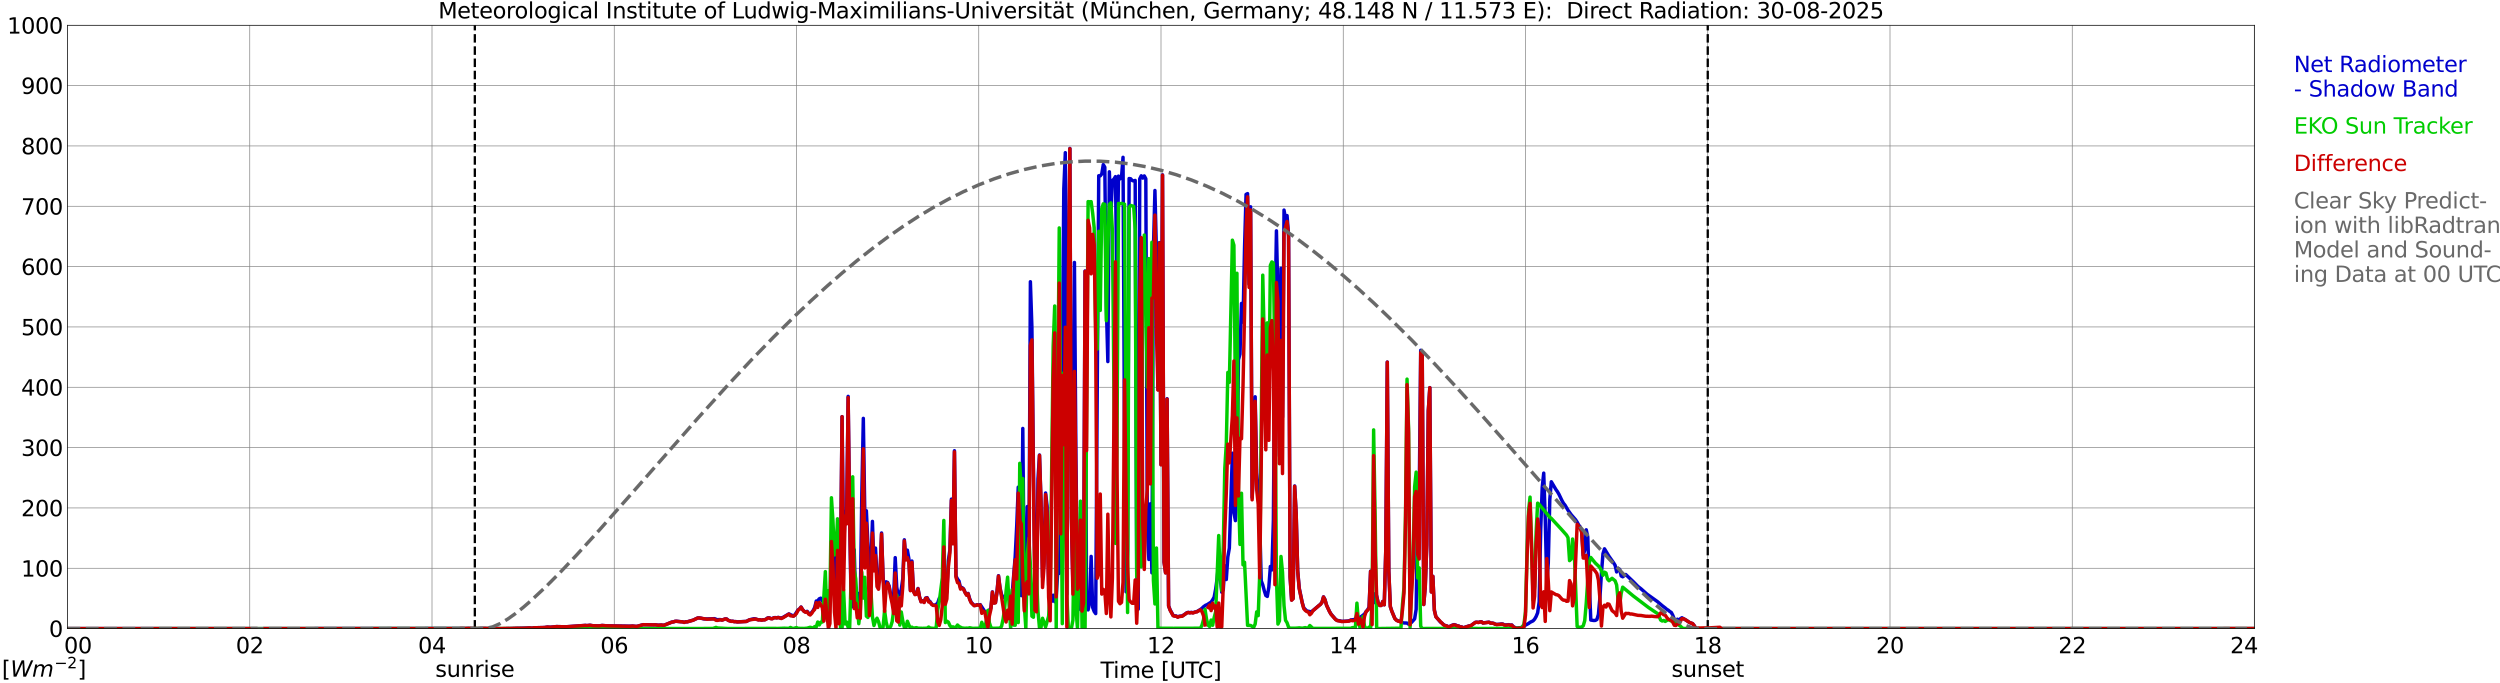 <?xml version="1.0" encoding="utf-8" standalone="no"?>
<!DOCTYPE svg PUBLIC "-//W3C//DTD SVG 1.1//EN"
  "http://www.w3.org/Graphics/SVG/1.1/DTD/svg11.dtd">
<svg xmlns:xlink="http://www.w3.org/1999/xlink" width="1085.4pt" height="296.64pt" viewBox="0 0 1085.4 296.64" xmlns="http://www.w3.org/2000/svg" version="1.1">
 <defs>
  <style type="text/css">*{stroke-linejoin: round; stroke-linecap: butt}</style>
 </defs>
 <g id="figure_1">
  <g id="patch_1">
   <path d="M 0 296.64 
L 1085.4 296.64 
L 1085.4 0 
L 0 0 
z
" style="fill: #ffffff"/>
  </g>
  <g id="axes_1">
   <g id="patch_2">
    <path d="M 29.306 272.909 
L 978.814 272.909 
L 978.814 10.976 
L 29.306 10.976 
z
" style="fill: #ffffff"/>
   </g>
   <g id="patch_3">
    <path d="M 978.814 272.909 
L 978.814 272.909 
L 978.814 10.976 
L 978.814 10.976 
z
" clip-path="url(#pddfa094bb2)" style="fill: #d3d3d3; opacity: 0.25; stroke: #d3d3d3; stroke-linejoin: miter"/>
   </g>
   <g id="matplotlib.axis_1">
    <g id="xtick_1">
     <g id="line2d_1">
      <path d="M 29.306 272.909 
L 29.306 10.976 
" clip-path="url(#pddfa094bb2)" style="fill: none; stroke: #808080; stroke-width: 0.3; stroke-linecap: square"/>
     </g>
     <g id="line2d_2"/>
     <g id="text_1">
      <!--    00 -->
      <g transform="translate(18.733 283.627) scale(0.095 -0.095)">
       <defs>
        <path id="DejaVuSans-20" transform="scale(0.016)"/>
        <path id="DejaVuSans-30" d="M 2034 4250 
Q 1547 4250 1301 3770 
Q 1056 3291 1056 2328 
Q 1056 1369 1301 889 
Q 1547 409 2034 409 
Q 2525 409 2770 889 
Q 3016 1369 3016 2328 
Q 3016 3291 2770 3770 
Q 2525 4250 2034 4250 
z
M 2034 4750 
Q 2819 4750 3233 4129 
Q 3647 3509 3647 2328 
Q 3647 1150 3233 529 
Q 2819 -91 2034 -91 
Q 1250 -91 836 529 
Q 422 1150 422 2328 
Q 422 3509 836 4129 
Q 1250 4750 2034 4750 
z
" transform="scale(0.016)"/>
       </defs>
       <use xlink:href="#DejaVuSans-20"/>
       <use xlink:href="#DejaVuSans-20" transform="translate(31.787 0)"/>
       <use xlink:href="#DejaVuSans-20" transform="translate(63.574 0)"/>
       <use xlink:href="#DejaVuSans-30" transform="translate(95.361 0)"/>
       <use xlink:href="#DejaVuSans-30" transform="translate(158.984 0)"/>
      </g>
     </g>
    </g>
    <g id="xtick_2">
     <g id="line2d_3">
      <path d="M 108.431 272.909 
L 108.431 10.976 
" clip-path="url(#pddfa094bb2)" style="fill: none; stroke: #808080; stroke-width: 0.3; stroke-linecap: square"/>
     </g>
     <g id="line2d_4"/>
     <g id="text_2">
      <!-- 02 -->
      <g transform="translate(102.387 283.627) scale(0.095 -0.095)">
       <defs>
        <path id="DejaVuSans-32" d="M 1228 531 
L 3431 531 
L 3431 0 
L 469 0 
L 469 531 
Q 828 903 1448 1529 
Q 2069 2156 2228 2338 
Q 2531 2678 2651 2914 
Q 2772 3150 2772 3378 
Q 2772 3750 2511 3984 
Q 2250 4219 1831 4219 
Q 1534 4219 1204 4116 
Q 875 4013 500 3803 
L 500 4441 
Q 881 4594 1212 4672 
Q 1544 4750 1819 4750 
Q 2544 4750 2975 4387 
Q 3406 4025 3406 3419 
Q 3406 3131 3298 2873 
Q 3191 2616 2906 2266 
Q 2828 2175 2409 1742 
Q 1991 1309 1228 531 
z
" transform="scale(0.016)"/>
       </defs>
       <use xlink:href="#DejaVuSans-30"/>
       <use xlink:href="#DejaVuSans-32" transform="translate(63.623 0)"/>
      </g>
     </g>
    </g>
    <g id="xtick_3">
     <g id="line2d_5">
      <path d="M 187.557 272.909 
L 187.557 10.976 
" clip-path="url(#pddfa094bb2)" style="fill: none; stroke: #808080; stroke-width: 0.3; stroke-linecap: square"/>
     </g>
     <g id="line2d_6"/>
     <g id="text_3">
      <!-- 04 -->
      <g transform="translate(181.513 283.627) scale(0.095 -0.095)">
       <defs>
        <path id="DejaVuSans-34" d="M 2419 4116 
L 825 1625 
L 2419 1625 
L 2419 4116 
z
M 2253 4666 
L 3047 4666 
L 3047 1625 
L 3713 1625 
L 3713 1100 
L 3047 1100 
L 3047 0 
L 2419 0 
L 2419 1100 
L 313 1100 
L 313 1709 
L 2253 4666 
z
" transform="scale(0.016)"/>
       </defs>
       <use xlink:href="#DejaVuSans-30"/>
       <use xlink:href="#DejaVuSans-34" transform="translate(63.623 0)"/>
      </g>
     </g>
    </g>
    <g id="xtick_4">
     <g id="line2d_7">
      <path d="M 266.683 272.909 
L 266.683 10.976 
" clip-path="url(#pddfa094bb2)" style="fill: none; stroke: #808080; stroke-width: 0.3; stroke-linecap: square"/>
     </g>
     <g id="line2d_8"/>
     <g id="text_4">
      <!-- 06 -->
      <g transform="translate(260.638 283.627) scale(0.095 -0.095)">
       <defs>
        <path id="DejaVuSans-36" d="M 2113 2584 
Q 1688 2584 1439 2293 
Q 1191 2003 1191 1497 
Q 1191 994 1439 701 
Q 1688 409 2113 409 
Q 2538 409 2786 701 
Q 3034 994 3034 1497 
Q 3034 2003 2786 2293 
Q 2538 2584 2113 2584 
z
M 3366 4563 
L 3366 3988 
Q 3128 4100 2886 4159 
Q 2644 4219 2406 4219 
Q 1781 4219 1451 3797 
Q 1122 3375 1075 2522 
Q 1259 2794 1537 2939 
Q 1816 3084 2150 3084 
Q 2853 3084 3261 2657 
Q 3669 2231 3669 1497 
Q 3669 778 3244 343 
Q 2819 -91 2113 -91 
Q 1303 -91 875 529 
Q 447 1150 447 2328 
Q 447 3434 972 4092 
Q 1497 4750 2381 4750 
Q 2619 4750 2861 4703 
Q 3103 4656 3366 4563 
z
" transform="scale(0.016)"/>
       </defs>
       <use xlink:href="#DejaVuSans-30"/>
       <use xlink:href="#DejaVuSans-36" transform="translate(63.623 0)"/>
      </g>
     </g>
    </g>
    <g id="xtick_5">
     <g id="line2d_9">
      <path d="M 345.808 272.909 
L 345.808 10.976 
" clip-path="url(#pddfa094bb2)" style="fill: none; stroke: #808080; stroke-width: 0.3; stroke-linecap: square"/>
     </g>
     <g id="line2d_10"/>
     <g id="text_5">
      <!-- 08 -->
      <g transform="translate(339.764 283.627) scale(0.095 -0.095)">
       <defs>
        <path id="DejaVuSans-38" d="M 2034 2216 
Q 1584 2216 1326 1975 
Q 1069 1734 1069 1313 
Q 1069 891 1326 650 
Q 1584 409 2034 409 
Q 2484 409 2743 651 
Q 3003 894 3003 1313 
Q 3003 1734 2745 1975 
Q 2488 2216 2034 2216 
z
M 1403 2484 
Q 997 2584 770 2862 
Q 544 3141 544 3541 
Q 544 4100 942 4425 
Q 1341 4750 2034 4750 
Q 2731 4750 3128 4425 
Q 3525 4100 3525 3541 
Q 3525 3141 3298 2862 
Q 3072 2584 2669 2484 
Q 3125 2378 3379 2068 
Q 3634 1759 3634 1313 
Q 3634 634 3220 271 
Q 2806 -91 2034 -91 
Q 1263 -91 848 271 
Q 434 634 434 1313 
Q 434 1759 690 2068 
Q 947 2378 1403 2484 
z
M 1172 3481 
Q 1172 3119 1398 2916 
Q 1625 2713 2034 2713 
Q 2441 2713 2670 2916 
Q 2900 3119 2900 3481 
Q 2900 3844 2670 4047 
Q 2441 4250 2034 4250 
Q 1625 4250 1398 4047 
Q 1172 3844 1172 3481 
z
" transform="scale(0.016)"/>
       </defs>
       <use xlink:href="#DejaVuSans-30"/>
       <use xlink:href="#DejaVuSans-38" transform="translate(63.623 0)"/>
      </g>
     </g>
    </g>
    <g id="xtick_6">
     <g id="line2d_11">
      <path d="M 424.934 272.909 
L 424.934 10.976 
" clip-path="url(#pddfa094bb2)" style="fill: none; stroke: #808080; stroke-width: 0.3; stroke-linecap: square"/>
     </g>
     <g id="line2d_12"/>
     <g id="text_6">
      <!-- 10 -->
      <g transform="translate(418.89 283.627) scale(0.095 -0.095)">
       <defs>
        <path id="DejaVuSans-31" d="M 794 531 
L 1825 531 
L 1825 4091 
L 703 3866 
L 703 4441 
L 1819 4666 
L 2450 4666 
L 2450 531 
L 3481 531 
L 3481 0 
L 794 0 
L 794 531 
z
" transform="scale(0.016)"/>
       </defs>
       <use xlink:href="#DejaVuSans-31"/>
       <use xlink:href="#DejaVuSans-30" transform="translate(63.623 0)"/>
      </g>
     </g>
    </g>
    <g id="xtick_7">
     <g id="line2d_13">
      <path d="M 504.06 272.909 
L 504.06 10.976 
" clip-path="url(#pddfa094bb2)" style="fill: none; stroke: #808080; stroke-width: 0.3; stroke-linecap: square"/>
     </g>
     <g id="line2d_14"/>
     <g id="text_7">
      <!-- 12 -->
      <g transform="translate(498.015 283.627) scale(0.095 -0.095)">
       <use xlink:href="#DejaVuSans-31"/>
       <use xlink:href="#DejaVuSans-32" transform="translate(63.623 0)"/>
      </g>
     </g>
    </g>
    <g id="xtick_8">
     <g id="line2d_15">
      <path d="M 583.185 272.909 
L 583.185 10.976 
" clip-path="url(#pddfa094bb2)" style="fill: none; stroke: #808080; stroke-width: 0.3; stroke-linecap: square"/>
     </g>
     <g id="line2d_16"/>
     <g id="text_8">
      <!-- 14 -->
      <g transform="translate(577.141 283.627) scale(0.095 -0.095)">
       <use xlink:href="#DejaVuSans-31"/>
       <use xlink:href="#DejaVuSans-34" transform="translate(63.623 0)"/>
      </g>
     </g>
    </g>
    <g id="xtick_9">
     <g id="line2d_17">
      <path d="M 662.311 272.909 
L 662.311 10.976 
" clip-path="url(#pddfa094bb2)" style="fill: none; stroke: #808080; stroke-width: 0.3; stroke-linecap: square"/>
     </g>
     <g id="line2d_18"/>
     <g id="text_9">
      <!-- 16 -->
      <g transform="translate(656.267 283.627) scale(0.095 -0.095)">
       <use xlink:href="#DejaVuSans-31"/>
       <use xlink:href="#DejaVuSans-36" transform="translate(63.623 0)"/>
      </g>
     </g>
    </g>
    <g id="xtick_10">
     <g id="line2d_19">
      <path d="M 741.437 272.909 
L 741.437 10.976 
" clip-path="url(#pddfa094bb2)" style="fill: none; stroke: #808080; stroke-width: 0.3; stroke-linecap: square"/>
     </g>
     <g id="line2d_20"/>
     <g id="text_10">
      <!-- 18 -->
      <g transform="translate(735.392 283.627) scale(0.095 -0.095)">
       <use xlink:href="#DejaVuSans-31"/>
       <use xlink:href="#DejaVuSans-38" transform="translate(63.623 0)"/>
      </g>
     </g>
    </g>
    <g id="xtick_11">
     <g id="line2d_21">
      <path d="M 820.562 272.909 
L 820.562 10.976 
" clip-path="url(#pddfa094bb2)" style="fill: none; stroke: #808080; stroke-width: 0.3; stroke-linecap: square"/>
     </g>
     <g id="line2d_22"/>
     <g id="text_11">
      <!-- 20 -->
      <g transform="translate(814.518 283.627) scale(0.095 -0.095)">
       <use xlink:href="#DejaVuSans-32"/>
       <use xlink:href="#DejaVuSans-30" transform="translate(63.623 0)"/>
      </g>
     </g>
    </g>
    <g id="xtick_12">
     <g id="line2d_23">
      <path d="M 899.688 272.909 
L 899.688 10.976 
" clip-path="url(#pddfa094bb2)" style="fill: none; stroke: #808080; stroke-width: 0.3; stroke-linecap: square"/>
     </g>
     <g id="line2d_24"/>
     <g id="text_12">
      <!-- 22 -->
      <g transform="translate(893.644 283.627) scale(0.095 -0.095)">
       <use xlink:href="#DejaVuSans-32"/>
       <use xlink:href="#DejaVuSans-32" transform="translate(63.623 0)"/>
      </g>
     </g>
    </g>
    <g id="xtick_13">
     <g id="line2d_25">
      <path d="M 978.814 272.909 
L 978.814 10.976 
" clip-path="url(#pddfa094bb2)" style="fill: none; stroke: #808080; stroke-width: 0.3; stroke-linecap: square"/>
     </g>
     <g id="line2d_26"/>
     <g id="text_13">
      <!-- 24    -->
      <g transform="translate(968.241 283.627) scale(0.095 -0.095)">
       <use xlink:href="#DejaVuSans-32"/>
       <use xlink:href="#DejaVuSans-34" transform="translate(63.623 0)"/>
       <use xlink:href="#DejaVuSans-20" transform="translate(127.246 0)"/>
       <use xlink:href="#DejaVuSans-20" transform="translate(159.033 0)"/>
       <use xlink:href="#DejaVuSans-20" transform="translate(190.82 0)"/>
      </g>
     </g>
    </g>
    <g id="text_14">
     <!-- Time [UTC] -->
     <g transform="translate(477.806 294.322) scale(0.095 -0.095)">
      <defs>
       <path id="DejaVuSans-54" d="M -19 4666 
L 3928 4666 
L 3928 4134 
L 2272 4134 
L 2272 0 
L 1638 0 
L 1638 4134 
L -19 4134 
L -19 4666 
z
" transform="scale(0.016)"/>
       <path id="DejaVuSans-69" d="M 603 3500 
L 1178 3500 
L 1178 0 
L 603 0 
L 603 3500 
z
M 603 4863 
L 1178 4863 
L 1178 4134 
L 603 4134 
L 603 4863 
z
" transform="scale(0.016)"/>
       <path id="DejaVuSans-6d" d="M 3328 2828 
Q 3544 3216 3844 3400 
Q 4144 3584 4550 3584 
Q 5097 3584 5394 3201 
Q 5691 2819 5691 2113 
L 5691 0 
L 5113 0 
L 5113 2094 
Q 5113 2597 4934 2840 
Q 4756 3084 4391 3084 
Q 3944 3084 3684 2787 
Q 3425 2491 3425 1978 
L 3425 0 
L 2847 0 
L 2847 2094 
Q 2847 2600 2669 2842 
Q 2491 3084 2119 3084 
Q 1678 3084 1418 2786 
Q 1159 2488 1159 1978 
L 1159 0 
L 581 0 
L 581 3500 
L 1159 3500 
L 1159 2956 
Q 1356 3278 1631 3431 
Q 1906 3584 2284 3584 
Q 2666 3584 2933 3390 
Q 3200 3197 3328 2828 
z
" transform="scale(0.016)"/>
       <path id="DejaVuSans-65" d="M 3597 1894 
L 3597 1613 
L 953 1613 
Q 991 1019 1311 708 
Q 1631 397 2203 397 
Q 2534 397 2845 478 
Q 3156 559 3463 722 
L 3463 178 
Q 3153 47 2828 -22 
Q 2503 -91 2169 -91 
Q 1331 -91 842 396 
Q 353 884 353 1716 
Q 353 2575 817 3079 
Q 1281 3584 2069 3584 
Q 2775 3584 3186 3129 
Q 3597 2675 3597 1894 
z
M 3022 2063 
Q 3016 2534 2758 2815 
Q 2500 3097 2075 3097 
Q 1594 3097 1305 2825 
Q 1016 2553 972 2059 
L 3022 2063 
z
" transform="scale(0.016)"/>
       <path id="DejaVuSans-5b" d="M 550 4863 
L 1875 4863 
L 1875 4416 
L 1125 4416 
L 1125 -397 
L 1875 -397 
L 1875 -844 
L 550 -844 
L 550 4863 
z
" transform="scale(0.016)"/>
       <path id="DejaVuSans-55" d="M 556 4666 
L 1191 4666 
L 1191 1831 
Q 1191 1081 1462 751 
Q 1734 422 2344 422 
Q 2950 422 3222 751 
Q 3494 1081 3494 1831 
L 3494 4666 
L 4128 4666 
L 4128 1753 
Q 4128 841 3676 375 
Q 3225 -91 2344 -91 
Q 1459 -91 1007 375 
Q 556 841 556 1753 
L 556 4666 
z
" transform="scale(0.016)"/>
       <path id="DejaVuSans-43" d="M 4122 4306 
L 4122 3641 
Q 3803 3938 3442 4084 
Q 3081 4231 2675 4231 
Q 1875 4231 1450 3742 
Q 1025 3253 1025 2328 
Q 1025 1406 1450 917 
Q 1875 428 2675 428 
Q 3081 428 3442 575 
Q 3803 722 4122 1019 
L 4122 359 
Q 3791 134 3420 21 
Q 3050 -91 2638 -91 
Q 1578 -91 968 557 
Q 359 1206 359 2328 
Q 359 3453 968 4101 
Q 1578 4750 2638 4750 
Q 3056 4750 3426 4639 
Q 3797 4528 4122 4306 
z
" transform="scale(0.016)"/>
       <path id="DejaVuSans-5d" d="M 1947 4863 
L 1947 -844 
L 622 -844 
L 622 -397 
L 1369 -397 
L 1369 4416 
L 622 4416 
L 622 4863 
L 1947 4863 
z
" transform="scale(0.016)"/>
      </defs>
      <use xlink:href="#DejaVuSans-54"/>
      <use xlink:href="#DejaVuSans-69" transform="translate(57.959 0)"/>
      <use xlink:href="#DejaVuSans-6d" transform="translate(85.742 0)"/>
      <use xlink:href="#DejaVuSans-65" transform="translate(183.154 0)"/>
      <use xlink:href="#DejaVuSans-20" transform="translate(244.678 0)"/>
      <use xlink:href="#DejaVuSans-5b" transform="translate(276.465 0)"/>
      <use xlink:href="#DejaVuSans-55" transform="translate(315.479 0)"/>
      <use xlink:href="#DejaVuSans-54" transform="translate(388.672 0)"/>
      <use xlink:href="#DejaVuSans-43" transform="translate(443.881 0)"/>
      <use xlink:href="#DejaVuSans-5d" transform="translate(513.705 0)"/>
     </g>
    </g>
   </g>
   <g id="matplotlib.axis_2">
    <g id="ytick_1">
     <g id="line2d_27">
      <path d="M 29.306 272.909 
L 978.814 272.909 
" clip-path="url(#pddfa094bb2)" style="fill: none; stroke: #808080; stroke-width: 0.3; stroke-linecap: square"/>
     </g>
     <g id="line2d_28"/>
     <g id="text_15">
      <!-- 0 -->
      <g transform="translate(21.261 276.518) scale(0.095 -0.095)">
       <use xlink:href="#DejaVuSans-30"/>
      </g>
     </g>
    </g>
    <g id="ytick_2">
     <g id="line2d_29">
      <path d="M 29.306 246.715 
L 978.814 246.715 
" clip-path="url(#pddfa094bb2)" style="fill: none; stroke: #808080; stroke-width: 0.3; stroke-linecap: square"/>
     </g>
     <g id="line2d_30"/>
     <g id="text_16">
      <!-- 100 -->
      <g transform="translate(9.173 250.325) scale(0.095 -0.095)">
       <use xlink:href="#DejaVuSans-31"/>
       <use xlink:href="#DejaVuSans-30" transform="translate(63.623 0)"/>
       <use xlink:href="#DejaVuSans-30" transform="translate(127.246 0)"/>
      </g>
     </g>
    </g>
    <g id="ytick_3">
     <g id="line2d_31">
      <path d="M 29.306 220.522 
L 978.814 220.522 
" clip-path="url(#pddfa094bb2)" style="fill: none; stroke: #808080; stroke-width: 0.3; stroke-linecap: square"/>
     </g>
     <g id="line2d_32"/>
     <g id="text_17">
      <!-- 200 -->
      <g transform="translate(9.173 224.131) scale(0.095 -0.095)">
       <use xlink:href="#DejaVuSans-32"/>
       <use xlink:href="#DejaVuSans-30" transform="translate(63.623 0)"/>
       <use xlink:href="#DejaVuSans-30" transform="translate(127.246 0)"/>
      </g>
     </g>
    </g>
    <g id="ytick_4">
     <g id="line2d_33">
      <path d="M 29.306 194.329 
L 978.814 194.329 
" clip-path="url(#pddfa094bb2)" style="fill: none; stroke: #808080; stroke-width: 0.3; stroke-linecap: square"/>
     </g>
     <g id="line2d_34"/>
     <g id="text_18">
      <!-- 300 -->
      <g transform="translate(9.173 197.938) scale(0.095 -0.095)">
       <defs>
        <path id="DejaVuSans-33" d="M 2597 2516 
Q 3050 2419 3304 2112 
Q 3559 1806 3559 1356 
Q 3559 666 3084 287 
Q 2609 -91 1734 -91 
Q 1441 -91 1130 -33 
Q 819 25 488 141 
L 488 750 
Q 750 597 1062 519 
Q 1375 441 1716 441 
Q 2309 441 2620 675 
Q 2931 909 2931 1356 
Q 2931 1769 2642 2001 
Q 2353 2234 1838 2234 
L 1294 2234 
L 1294 2753 
L 1863 2753 
Q 2328 2753 2575 2939 
Q 2822 3125 2822 3475 
Q 2822 3834 2567 4026 
Q 2313 4219 1838 4219 
Q 1578 4219 1281 4162 
Q 984 4106 628 3988 
L 628 4550 
Q 988 4650 1302 4700 
Q 1616 4750 1894 4750 
Q 2613 4750 3031 4423 
Q 3450 4097 3450 3541 
Q 3450 3153 3228 2886 
Q 3006 2619 2597 2516 
z
" transform="scale(0.016)"/>
       </defs>
       <use xlink:href="#DejaVuSans-33"/>
       <use xlink:href="#DejaVuSans-30" transform="translate(63.623 0)"/>
       <use xlink:href="#DejaVuSans-30" transform="translate(127.246 0)"/>
      </g>
     </g>
    </g>
    <g id="ytick_5">
     <g id="line2d_35">
      <path d="M 29.306 168.136 
L 978.814 168.136 
" clip-path="url(#pddfa094bb2)" style="fill: none; stroke: #808080; stroke-width: 0.3; stroke-linecap: square"/>
     </g>
     <g id="line2d_36"/>
     <g id="text_19">
      <!-- 400 -->
      <g transform="translate(9.173 171.745) scale(0.095 -0.095)">
       <use xlink:href="#DejaVuSans-34"/>
       <use xlink:href="#DejaVuSans-30" transform="translate(63.623 0)"/>
       <use xlink:href="#DejaVuSans-30" transform="translate(127.246 0)"/>
      </g>
     </g>
    </g>
    <g id="ytick_6">
     <g id="line2d_37">
      <path d="M 29.306 141.942 
L 978.814 141.942 
" clip-path="url(#pddfa094bb2)" style="fill: none; stroke: #808080; stroke-width: 0.3; stroke-linecap: square"/>
     </g>
     <g id="line2d_38"/>
     <g id="text_20">
      <!-- 500 -->
      <g transform="translate(9.173 145.551) scale(0.095 -0.095)">
       <defs>
        <path id="DejaVuSans-35" d="M 691 4666 
L 3169 4666 
L 3169 4134 
L 1269 4134 
L 1269 2991 
Q 1406 3038 1543 3061 
Q 1681 3084 1819 3084 
Q 2600 3084 3056 2656 
Q 3513 2228 3513 1497 
Q 3513 744 3044 326 
Q 2575 -91 1722 -91 
Q 1428 -91 1123 -41 
Q 819 9 494 109 
L 494 744 
Q 775 591 1075 516 
Q 1375 441 1709 441 
Q 2250 441 2565 725 
Q 2881 1009 2881 1497 
Q 2881 1984 2565 2268 
Q 2250 2553 1709 2553 
Q 1456 2553 1204 2497 
Q 953 2441 691 2322 
L 691 4666 
z
" transform="scale(0.016)"/>
       </defs>
       <use xlink:href="#DejaVuSans-35"/>
       <use xlink:href="#DejaVuSans-30" transform="translate(63.623 0)"/>
       <use xlink:href="#DejaVuSans-30" transform="translate(127.246 0)"/>
      </g>
     </g>
    </g>
    <g id="ytick_7">
     <g id="line2d_39">
      <path d="M 29.306 115.749 
L 978.814 115.749 
" clip-path="url(#pddfa094bb2)" style="fill: none; stroke: #808080; stroke-width: 0.3; stroke-linecap: square"/>
     </g>
     <g id="line2d_40"/>
     <g id="text_21">
      <!-- 600 -->
      <g transform="translate(9.173 119.358) scale(0.095 -0.095)">
       <use xlink:href="#DejaVuSans-36"/>
       <use xlink:href="#DejaVuSans-30" transform="translate(63.623 0)"/>
       <use xlink:href="#DejaVuSans-30" transform="translate(127.246 0)"/>
      </g>
     </g>
    </g>
    <g id="ytick_8">
     <g id="line2d_41">
      <path d="M 29.306 89.556 
L 978.814 89.556 
" clip-path="url(#pddfa094bb2)" style="fill: none; stroke: #808080; stroke-width: 0.3; stroke-linecap: square"/>
     </g>
     <g id="line2d_42"/>
     <g id="text_22">
      <!-- 700 -->
      <g transform="translate(9.173 93.165) scale(0.095 -0.095)">
       <defs>
        <path id="DejaVuSans-37" d="M 525 4666 
L 3525 4666 
L 3525 4397 
L 1831 0 
L 1172 0 
L 2766 4134 
L 525 4134 
L 525 4666 
z
" transform="scale(0.016)"/>
       </defs>
       <use xlink:href="#DejaVuSans-37"/>
       <use xlink:href="#DejaVuSans-30" transform="translate(63.623 0)"/>
       <use xlink:href="#DejaVuSans-30" transform="translate(127.246 0)"/>
      </g>
     </g>
    </g>
    <g id="ytick_9">
     <g id="line2d_43">
      <path d="M 29.306 63.362 
L 978.814 63.362 
" clip-path="url(#pddfa094bb2)" style="fill: none; stroke: #808080; stroke-width: 0.3; stroke-linecap: square"/>
     </g>
     <g id="line2d_44"/>
     <g id="text_23">
      <!-- 800 -->
      <g transform="translate(9.173 66.972) scale(0.095 -0.095)">
       <use xlink:href="#DejaVuSans-38"/>
       <use xlink:href="#DejaVuSans-30" transform="translate(63.623 0)"/>
       <use xlink:href="#DejaVuSans-30" transform="translate(127.246 0)"/>
      </g>
     </g>
    </g>
    <g id="ytick_10">
     <g id="line2d_45">
      <path d="M 29.306 37.169 
L 978.814 37.169 
" clip-path="url(#pddfa094bb2)" style="fill: none; stroke: #808080; stroke-width: 0.3; stroke-linecap: square"/>
     </g>
     <g id="line2d_46"/>
     <g id="text_24">
      <!-- 900 -->
      <g transform="translate(9.173 40.778) scale(0.095 -0.095)">
       <defs>
        <path id="DejaVuSans-39" d="M 703 97 
L 703 672 
Q 941 559 1184 500 
Q 1428 441 1663 441 
Q 2288 441 2617 861 
Q 2947 1281 2994 2138 
Q 2813 1869 2534 1725 
Q 2256 1581 1919 1581 
Q 1219 1581 811 2004 
Q 403 2428 403 3163 
Q 403 3881 828 4315 
Q 1253 4750 1959 4750 
Q 2769 4750 3195 4129 
Q 3622 3509 3622 2328 
Q 3622 1225 3098 567 
Q 2575 -91 1691 -91 
Q 1453 -91 1209 -44 
Q 966 3 703 97 
z
M 1959 2075 
Q 2384 2075 2632 2365 
Q 2881 2656 2881 3163 
Q 2881 3666 2632 3958 
Q 2384 4250 1959 4250 
Q 1534 4250 1286 3958 
Q 1038 3666 1038 3163 
Q 1038 2656 1286 2365 
Q 1534 2075 1959 2075 
z
" transform="scale(0.016)"/>
       </defs>
       <use xlink:href="#DejaVuSans-39"/>
       <use xlink:href="#DejaVuSans-30" transform="translate(63.623 0)"/>
       <use xlink:href="#DejaVuSans-30" transform="translate(127.246 0)"/>
      </g>
     </g>
    </g>
    <g id="ytick_11">
     <g id="line2d_47">
      <path d="M 29.306 10.976 
L 978.814 10.976 
" clip-path="url(#pddfa094bb2)" style="fill: none; stroke: #808080; stroke-width: 0.3; stroke-linecap: square"/>
     </g>
     <g id="line2d_48"/>
     <g id="text_25">
      <!-- 1000 -->
      <g transform="translate(3.128 14.585) scale(0.095 -0.095)">
       <use xlink:href="#DejaVuSans-31"/>
       <use xlink:href="#DejaVuSans-30" transform="translate(63.623 0)"/>
       <use xlink:href="#DejaVuSans-30" transform="translate(127.246 0)"/>
       <use xlink:href="#DejaVuSans-30" transform="translate(190.869 0)"/>
      </g>
     </g>
    </g>
   </g>
   <g id="line2d_49">
    <path d="M 206.152 272.909 
L 206.152 10.976 
" clip-path="url(#pddfa094bb2)" style="fill: none; stroke-dasharray: 3.7,1.6; stroke-dashoffset: 0; stroke: #000000"/>
   </g>
   <g id="line2d_50">
    <path d="M 741.437 272.909 
L 741.437 10.976 
" clip-path="url(#pddfa094bb2)" style="fill: none; stroke-dasharray: 3.7,1.6; stroke-dashoffset: 0; stroke: #000000"/>
   </g>
   <g id="line2d_51">
    <path d="M 29.306 272.909 
L 111.069 272.909 
M 115.025 272.909 
L 202.063 272.856 
L 203.382 272.807 
L 207.339 272.917 
L 208.657 272.817 
L 210.635 272.835 
L 215.251 272.877 
L 215.91 272.835 
L 217.889 272.977 
L 228.439 272.673 
L 229.757 272.602 
L 231.076 272.715 
L 231.736 272.563 
L 236.351 272.443 
L 237.67 272.236 
L 238.989 272.319 
L 241.626 272.039 
L 245.583 272.139 
L 254.155 271.521 
L 254.814 271.602 
L 256.133 271.463 
L 257.451 271.667 
L 260.089 271.738 
L 261.408 271.549 
L 263.386 271.699 
L 273.936 271.853 
L 274.595 271.79 
L 275.914 271.934 
L 276.573 271.942 
L 279.211 271.214 
L 283.827 271.287 
L 284.486 271.256 
L 285.805 271.426 
L 287.124 271.332 
L 287.783 271.437 
L 288.442 271.397 
L 291.739 270.064 
L 292.399 269.999 
L 293.058 269.755 
L 293.717 269.716 
L 295.696 269.938 
L 296.355 269.959 
L 297.014 270.211 
L 297.674 269.962 
L 298.333 269.983 
L 300.971 269.226 
L 302.949 268.28 
L 303.608 268.265 
L 304.267 268.362 
L 305.586 268.713 
L 308.224 268.694 
L 310.202 268.592 
L 311.521 269.095 
L 312.18 268.988 
L 312.839 269.022 
L 313.499 269.2 
L 314.818 268.715 
L 315.477 268.726 
L 316.136 269.305 
L 317.455 269.75 
L 318.114 269.705 
L 318.774 269.873 
L 319.433 269.86 
L 320.093 269.999 
L 324.049 269.789 
L 325.368 269.1 
L 327.346 268.626 
L 328.005 268.723 
L 329.324 269.113 
L 329.983 269.053 
L 330.643 269.252 
L 331.302 269.085 
L 331.961 269.095 
L 332.621 268.781 
L 333.28 268.278 
L 333.94 268.199 
L 334.599 268.519 
L 335.258 268.6 
L 335.918 268.207 
L 336.577 268.121 
L 337.236 268.228 
L 337.896 268.034 
L 338.555 268.267 
L 339.215 268.275 
L 339.874 268.079 
L 342.512 266.523 
L 344.49 267.468 
L 345.149 266.869 
L 346.468 264.844 
L 347.127 264.351 
L 347.787 263.545 
L 348.446 264.64 
L 349.105 265.394 
L 349.765 265.708 
L 350.424 265.41 
L 351.083 266.277 
L 351.743 266.434 
L 352.402 265.918 
L 353.062 265.027 
L 353.721 263.712 
L 354.38 260.946 
L 355.04 260.87 
L 355.699 259.956 
L 356.359 259.713 
L 357.018 260.967 
L 357.677 261.379 
L 358.337 260.92 
L 358.996 260.936 
L 359.655 256.546 
L 360.315 257.321 
L 360.974 253.916 
L 361.634 253.534 
L 362.293 248.072 
L 362.952 240.141 
L 363.612 259.181 
L 364.271 236.613 
L 364.93 245.128 
L 365.59 180.892 
L 366.249 239.305 
L 366.909 222.047 
L 367.568 224.598 
L 368.227 172.093 
L 368.887 224.475 
L 369.546 263.084 
L 370.206 263.395 
L 370.865 238.679 
L 371.524 262.324 
L 372.184 257.497 
L 372.843 262.913 
L 373.502 260.792 
L 374.162 214.474 
L 374.821 181.643 
L 375.481 224.341 
L 376.14 221.743 
L 376.799 235.811 
L 377.459 252.358 
L 378.118 245.034 
L 378.777 226.374 
L 379.437 246.532 
L 380.096 237.946 
L 380.756 250.155 
L 381.415 252.774 
L 382.074 249.06 
L 382.734 231.4 
L 383.393 250.532 
L 384.053 257.45 
L 384.712 252.601 
L 385.371 252.879 
L 386.031 254.435 
L 386.69 258.196 
L 387.349 259.165 
L 388.009 258.372 
L 388.668 242.111 
L 389.328 254.948 
L 389.987 258.513 
L 390.646 258.078 
L 391.306 255.849 
L 391.965 251.171 
L 392.624 234.363 
L 393.284 242.828 
L 393.943 238.86 
L 394.603 242.642 
L 395.262 256.208 
L 395.921 243.583 
L 396.581 256.588 
L 397.24 257.924 
L 397.899 257.583 
L 398.559 255.493 
L 399.218 259.1 
L 399.878 261.166 
L 400.537 260.831 
L 401.196 261.457 
L 401.856 259.66 
L 402.515 259.472 
L 403.175 260.7 
L 403.834 261.24 
L 404.493 262.266 
L 405.153 262.751 
L 405.812 262.754 
L 406.471 262.434 
L 407.131 261.74 
L 407.79 259.789 
L 408.45 259.951 
L 409.109 260.773 
L 409.768 261.402 
L 410.428 259.734 
L 411.087 256.831 
L 411.746 243.321 
L 412.406 238.747 
L 413.065 216.701 
L 413.725 235.353 
L 414.384 195.694 
L 415.043 250.081 
L 415.703 251.396 
L 416.362 252.297 
L 417.022 255.186 
L 417.681 255.092 
L 418.34 255.645 
L 419 257.156 
L 419.659 258.214 
L 420.318 257.638 
L 420.978 259.904 
L 421.637 261.491 
L 422.956 262.872 
L 423.615 262.764 
L 424.275 262.502 
L 424.934 262.707 
L 425.593 262.513 
L 427.572 265.525 
L 428.231 265.96 
L 428.89 265.499 
L 429.55 264.891 
L 430.209 264.008 
L 430.869 256.968 
L 431.528 261.74 
L 432.187 261.601 
L 432.847 257.023 
L 433.506 249.95 
L 434.165 255.176 
L 434.825 258.091 
L 435.484 259.314 
L 436.144 259.472 
L 436.803 259.396 
L 437.462 258.571 
L 438.781 258.814 
L 439.44 258.013 
L 440.759 241.566 
L 441.419 228.231 
L 442.078 211.517 
L 442.737 247.92 
L 443.397 258.594 
L 444.056 186.023 
L 444.716 255.255 
L 445.375 253.576 
L 446.034 219.914 
L 446.694 248.759 
L 447.353 122.318 
L 448.012 142.181 
L 448.672 203.567 
L 449.331 253.536 
L 449.991 256.85 
L 450.65 207.907 
L 451.309 197.543 
L 451.969 217.874 
L 452.628 250.587 
L 453.287 243.452 
L 453.947 214.039 
L 454.606 219.791 
L 455.266 253.919 
L 455.925 260.993 
L 456.584 261.064 
L 457.244 258.408 
L 457.903 261.227 
L 458.563 259.053 
L 459.222 248.394 
L 459.881 248.942 
L 460.541 225.017 
L 461.2 160.838 
L 461.859 82.004 
L 462.519 66.293 
L 463.178 257.986 
L 463.838 121.485 
L 464.497 64.444 
L 465.156 224.608 
L 465.816 254.314 
L 466.475 113.952 
L 467.134 199.209 
L 467.794 255.671 
L 468.453 263.725 
L 469.113 264.671 
L 469.772 264.87 
L 470.431 261.559 
L 471.091 117.645 
L 471.75 263.288 
L 472.409 264.791 
L 473.069 261.599 
L 473.728 241.571 
L 474.388 263.72 
L 475.047 265.493 
L 475.706 266.402 
L 477.025 76.304 
L 477.685 76.354 
L 478.344 75.516 
L 479.003 71.451 
L 479.663 72.595 
L 480.322 132.688 
L 480.981 156.982 
L 481.641 74.589 
L 482.3 93.155 
L 482.96 78.313 
L 483.619 77.808 
L 484.278 76.684 
L 484.938 125.003 
L 485.597 76.459 
L 486.256 77.661 
L 486.916 76.923 
L 487.575 68.308 
L 488.235 196.636 
L 488.894 256.952 
L 489.553 238.936 
L 490.213 77.509 
L 490.872 77.609 
L 491.532 78.35 
L 492.191 78.575 
L 492.85 78.345 
L 493.51 248.148 
L 494.169 264.475 
L 494.828 77.653 
L 495.488 76.325 
L 496.147 77.323 
L 496.807 76.38 
L 497.466 77.604 
L 498.125 228.443 
L 498.785 242.897 
L 499.444 218.736 
L 500.103 248.693 
L 500.763 108.433 
L 501.422 82.706 
L 502.082 109.355 
L 502.741 169.168 
L 503.4 105.342 
L 504.06 201.66 
L 504.719 75.925 
L 505.379 243.947 
L 506.038 248.63 
L 506.697 173.118 
L 507.357 262.992 
L 508.016 264.765 
L 509.335 267.193 
L 509.994 267.395 
L 510.654 267.427 
L 511.313 267.861 
L 511.972 267.55 
L 513.291 267.403 
L 514.61 266.544 
L 515.269 266.028 
L 515.929 265.844 
L 516.588 266.015 
L 517.247 265.844 
L 517.907 266.023 
L 518.566 265.813 
M 519.885 265.383 
L 521.204 264.595 
L 521.863 264.084 
L 522.522 263.429 
L 523.182 262.958 
M 524.501 262.246 
L 525.819 261.405 
L 526.479 260.43 
L 527.138 259.231 
L 527.797 255.697 
L 528.457 250.872 
L 529.116 243.598 
L 530.435 257.112 
L 531.094 256.043 
L 531.754 245.636 
L 532.413 251.593 
L 533.073 241.775 
L 533.732 237.962 
L 535.051 196.757 
L 535.71 222.623 
L 536.369 226.031 
L 537.029 210.126 
L 537.688 156.197 
L 538.348 153.753 
L 539.007 131.735 
L 539.666 139.876 
L 540.326 107.608 
L 540.985 84.411 
L 541.644 84.063 
L 542.304 123.41 
L 542.963 89.791 
L 543.623 216.012 
L 544.282 201.184 
L 544.941 172.277 
L 545.601 205.301 
L 546.26 213.379 
L 546.919 227.031 
L 547.579 252.169 
L 548.238 253.9 
L 548.898 256.449 
L 549.557 258.521 
L 550.216 258.945 
L 550.876 254.938 
L 551.535 245.948 
L 552.195 247.438 
L 552.854 225.816 
L 553.513 139.598 
L 554.173 100.224 
L 554.832 128.654 
L 555.491 197.959 
L 556.151 116.485 
L 556.81 181.075 
L 557.47 91.211 
L 558.129 95.088 
L 558.788 93.6 
L 559.448 102.029 
L 560.107 250.417 
L 560.766 260.454 
L 561.426 259.77 
L 562.085 210.988 
L 562.745 222.953 
L 563.404 247.734 
L 564.063 255.265 
L 565.382 261.622 
L 566.042 263.911 
L 567.36 265.271 
L 569.338 265.643 
L 573.295 262.356 
L 573.954 261.468 
L 574.613 259.131 
L 575.273 260.36 
L 575.932 262.72 
L 577.251 265.543 
L 577.91 266.636 
L 579.889 268.917 
L 580.548 269.347 
L 581.867 269.587 
L 582.526 269.771 
L 583.845 269.716 
L 585.164 269.624 
L 585.823 269.517 
L 586.482 269.155 
L 587.801 269.003 
L 589.12 268.393 
L 589.779 268.131 
L 590.439 268.019 
L 591.098 267.618 
L 592.417 266.609 
L 593.076 265.554 
L 593.736 264.791 
L 594.395 263.608 
L 595.054 247.954 
L 595.714 259.045 
L 596.373 261.722 
L 597.032 257.769 
L 597.692 258.712 
L 598.351 261.769 
L 599.011 262.843 
L 599.67 262.83 
L 600.329 261.111 
L 600.989 262.534 
L 601.648 238.821 
L 602.307 157.195 
L 602.967 248.028 
L 603.626 263.359 
L 604.286 265.368 
L 605.604 268.511 
L 606.264 269.187 
L 606.923 269.548 
L 608.242 269.813 
L 608.901 270.363 
L 609.561 270.462 
L 610.879 270.507 
L 611.539 270.976 
L 612.198 270.719 
L 612.858 270.177 
L 614.176 268.686 
L 614.836 264.53 
L 615.495 218.626 
L 616.154 216.336 
L 616.814 152.1 
L 617.473 153.682 
L 618.133 262.431 
L 618.792 254.691 
L 619.451 236.628 
L 620.111 178.325 
L 620.77 168.29 
L 621.429 256.973 
L 622.089 250.197 
L 622.748 264.909 
L 623.408 267.72 
L 625.386 270.088 
L 626.045 270.536 
L 626.705 271.185 
L 627.364 271.562 
L 628.023 271.68 
L 628.683 272.055 
L 629.342 272.003 
L 630.661 271.366 
L 631.32 271.18 
L 631.98 271.366 
L 632.639 271.686 
L 633.298 271.775 
L 633.958 272.196 
L 634.617 272.173 
L 635.276 272.563 
L 636.595 272.133 
L 637.914 271.707 
L 638.573 271.625 
L 640.552 270.187 
L 641.211 270.13 
L 641.87 270.245 
L 642.53 270.02 
L 643.189 269.949 
L 643.848 270.452 
L 645.827 270.19 
L 646.486 270.119 
L 647.145 270.507 
L 647.805 270.502 
L 648.464 270.627 
L 649.123 270.955 
L 649.783 271.12 
L 651.102 271.002 
L 651.761 270.895 
L 652.42 270.913 
L 653.08 271.248 
L 653.739 271.337 
L 655.058 271.204 
L 655.717 271.382 
L 656.377 271.34 
L 657.036 272.089 
L 658.355 272.718 
L 660.333 272.469 
L 660.992 272.228 
L 661.652 271.756 
L 663.63 270.693 
L 664.289 270.193 
L 665.608 269.538 
L 666.267 268.796 
L 666.927 267.662 
L 667.586 266.041 
L 668.246 261.326 
L 668.905 230.229 
L 669.564 211.533 
L 670.224 205.414 
L 670.883 225.289 
L 671.542 253.526 
L 672.202 244.431 
L 672.861 216.79 
L 673.521 209.16 
L 675.499 212.51 
L 676.158 213.434 
L 676.817 214.563 
L 678.136 217.313 
L 678.796 218.484 
L 679.455 219.291 
L 680.774 221.531 
L 682.092 223.39 
L 684.071 225.677 
L 684.73 226.675 
L 685.389 227.927 
L 686.049 228.763 
L 686.708 230.468 
L 687.368 241.097 
L 688.027 238.871 
L 688.686 230.022 
L 689.346 233.153 
L 690.005 253.369 
L 690.664 269.205 
L 691.983 269.402 
L 692.643 269.352 
L 693.302 268.969 
L 693.961 266.764 
L 694.621 259.461 
L 695.28 248.905 
L 695.939 240.421 
L 696.599 238.276 
L 698.577 241.548 
L 700.555 244.355 
L 701.215 245.419 
L 701.874 248.316 
L 702.533 246.846 
L 703.193 247.176 
L 703.852 250.045 
L 704.511 250.417 
L 705.83 249.432 
L 709.127 252.562 
L 711.105 254.587 
L 712.424 255.605 
L 715.062 257.95 
L 719.677 261.255 
L 721.655 262.95 
L 722.974 263.956 
L 723.633 264.535 
L 724.293 264.92 
L 724.952 265.488 
L 725.612 265.892 
L 726.271 267.17 
L 726.93 268.896 
L 727.59 269.383 
L 728.249 268.836 
L 728.909 269.344 
L 729.568 268.616 
L 730.227 268.21 
L 732.205 269.349 
L 733.524 270.261 
L 734.843 270.74 
L 735.502 271.562 
L 736.162 272.642 
L 736.821 273.087 
L 737.48 273.189 
L 738.14 273.147 
L 739.459 273.192 
L 741.437 273.184 
L 742.756 273.265 
L 746.712 273.482 
L 747.371 272.909 
L 978.154 272.909 
L 978.154 272.909 
" clip-path="url(#pddfa094bb2)" style="fill: none; stroke: #0000cc; stroke-width: 1.5; stroke-linecap: square"/>
   </g>
   <g id="line2d_52">
    <path d="M 28.646 272.923 
L 63.594 272.926 
L 250.858 272.868 
L 251.517 272.689 
L 254.155 272.895 
L 270.639 272.9 
L 309.543 272.862 
L 310.861 272.391 
L 311.521 272.656 
L 315.477 272.866 
L 320.752 272.874 
L 333.28 272.835 
L 335.918 272.833 
L 337.896 272.843 
L 340.533 272.741 
L 341.852 272.795 
L 342.512 272.8 
L 343.171 272.416 
L 343.83 272.735 
L 344.49 272.856 
L 345.808 272.471 
L 346.468 272.794 
L 349.105 272.842 
L 350.424 272.728 
L 351.743 272.342 
L 353.062 272.69 
L 353.721 272.03 
L 354.38 272.203 
L 355.04 270.058 
L 355.699 271.316 
L 356.359 270.11 
L 357.018 270.061 
L 358.337 248.179 
L 358.996 267.355 
L 359.655 256.469 
L 360.315 259.495 
L 360.974 216.107 
L 361.634 226.078 
L 362.293 240.931 
L 362.952 240.009 
L 363.612 225.243 
L 364.271 238.71 
L 364.93 272.703 
L 365.59 272.864 
L 366.249 256.183 
L 366.909 270.909 
L 367.568 270.051 
L 368.227 272.375 
L 368.887 272.699 
L 369.546 249.985 
L 370.206 207.008 
L 370.865 247.373 
L 371.524 251.31 
L 372.184 262.195 
L 372.843 270.779 
L 373.502 265.247 
L 374.162 248.421 
L 374.821 259.676 
L 375.481 250.66 
L 376.14 267.496 
L 376.799 268.061 
L 377.459 258.024 
L 378.118 256.559 
L 378.777 267.855 
L 379.437 271.57 
L 380.096 269.665 
L 380.756 268.4 
L 381.415 269.86 
L 382.074 272.311 
L 382.734 272.439 
L 383.393 272.251 
L 384.053 264.956 
L 384.712 269.978 
L 385.371 272.607 
L 386.031 272.529 
L 386.69 272.011 
L 387.349 269.88 
L 388.009 264.874 
L 388.668 266.24 
L 389.328 258.326 
L 389.987 261.329 
L 390.646 271.41 
L 391.306 265.705 
L 391.965 269.672 
L 392.624 272.416 
L 393.284 272.624 
L 393.943 269.717 
L 394.603 271.344 
L 395.262 272.65 
L 395.921 272.29 
L 396.581 272.727 
L 397.899 272.495 
L 398.559 272.734 
L 400.537 272.787 
L 402.515 272.73 
L 403.175 272.242 
L 403.834 272.675 
L 405.812 272.856 
L 406.471 272.273 
L 407.131 264.692 
L 407.79 261.193 
L 409.109 250.865 
L 409.768 225.962 
L 410.428 270.29 
L 411.087 269.685 
L 411.746 270.118 
L 412.406 271.591 
L 413.065 272.348 
L 413.725 272.14 
L 414.384 272.414 
L 415.043 272.345 
L 415.703 271.355 
L 416.362 271.989 
L 417.681 272.637 
L 419 272.768 
L 419.659 272.689 
L 420.318 272.749 
L 420.978 272.542 
L 422.297 272.797 
L 425.593 272.729 
L 426.253 270.176 
L 426.912 272.045 
L 427.572 272.692 
L 428.231 269.464 
L 428.89 265.008 
L 429.55 270.37 
L 430.209 272.366 
L 430.869 272.786 
L 433.506 272.732 
L 434.165 272.657 
L 434.825 271.951 
L 435.484 268.911 
L 436.144 264.498 
L 436.803 256.536 
L 437.462 250.587 
L 438.122 262.994 
L 438.781 272.883 
L 439.44 256.054 
L 440.1 271.396 
L 440.759 271.455 
L 441.419 249.731 
L 442.078 270.302 
L 442.737 201.152 
L 443.397 213.102 
L 444.056 207.796 
L 444.716 262.962 
L 445.375 272.78 
L 446.034 240.299 
L 446.694 233.71 
L 447.353 245.257 
L 448.012 267.529 
L 448.672 267.978 
L 449.331 245.573 
L 449.991 249.574 
L 450.65 265.312 
L 451.309 272.716 
L 451.969 272.362 
L 452.628 268.43 
L 453.947 272.202 
L 455.266 267.559 
L 455.925 257.6 
L 457.244 150.422 
L 457.903 132.855 
L 458.563 272.825 
L 459.222 174.239 
L 459.881 98.957 
L 461.2 270.763 
L 461.859 161.873 
L 462.519 197.107 
L 463.178 258.669 
L 463.838 272.701 
L 465.156 272.762 
L 465.816 269.273 
L 466.475 225.594 
L 467.134 264.294 
L 467.794 272.758 
L 469.113 217.58 
L 469.772 272.47 
L 470.431 272.704 
L 471.091 272.725 
L 472.409 87.527 
L 473.069 87.619 
L 473.728 87.544 
L 474.388 92.568 
L 475.047 98.893 
L 475.706 142.429 
L 476.366 151.592 
L 477.025 100.426 
L 477.685 134.769 
L 478.344 90.492 
L 479.003 88.487 
L 479.663 88.736 
L 480.322 139.242 
L 480.981 107.32 
L 481.641 88.76 
L 482.3 88.077 
L 482.96 100.3 
L 484.278 235.923 
L 484.938 195.14 
L 485.597 88.316 
L 486.256 88.461 
L 486.916 88.298 
L 488.235 88.662 
L 488.894 198.401 
L 489.553 265.93 
L 490.213 89.979 
L 490.872 89.21 
L 492.191 89.576 
L 492.85 99.444 
L 493.51 250.475 
L 494.169 245.971 
L 494.828 222.912 
L 495.488 246.082 
L 496.147 122.84 
L 496.807 102.051 
L 497.466 129.653 
L 498.125 168.075 
L 498.785 112.271 
L 499.444 155.921 
L 500.103 105.182 
L 500.763 252.06 
L 501.422 262.212 
L 502.082 237.928 
L 502.741 272.733 
L 506.038 272.775 
L 507.357 272.756 
L 509.335 272.782 
L 521.204 272.74 
L 521.863 271.388 
L 522.522 269.004 
L 523.182 264.53 
L 523.841 268.886 
L 524.501 271.437 
L 525.16 272.002 
L 525.819 269.216 
L 526.479 271.451 
L 527.138 268.119 
L 527.797 265.577 
L 529.116 232.509 
L 529.776 250.111 
L 530.435 256.367 
L 531.094 237.308 
L 531.754 203.357 
L 532.413 192.67 
L 533.073 161.695 
L 533.732 166.01 
L 535.051 104.278 
L 535.71 106.468 
L 536.369 172.535 
L 537.029 118.644 
L 537.688 213.777 
L 538.348 236.366 
L 539.007 214.153 
L 539.666 245.229 
L 540.326 244.117 
L 541.644 271.51 
L 542.963 271.549 
L 544.282 272.373 
L 544.941 270.944 
L 545.601 265.648 
L 546.26 267.285 
L 546.919 249.036 
L 548.238 119.464 
L 548.898 147.711 
L 549.557 180.913 
L 550.216 140.17 
L 550.876 173.191 
L 551.535 115.214 
L 552.195 113.732 
L 552.854 114.203 
L 553.513 158.675 
L 554.173 250.466 
L 554.832 270.943 
L 555.491 269.54 
L 556.151 241.599 
L 556.81 248.385 
L 557.47 262.901 
L 558.129 269.326 
L 558.788 270.368 
L 559.448 272.312 
L 560.107 272.744 
L 562.085 272.749 
L 563.404 272.667 
L 564.063 272.595 
L 565.382 272.739 
L 566.701 272.493 
L 567.36 272.662 
L 568.02 272.594 
L 568.679 271.579 
L 569.998 272.809 
L 573.954 272.83 
L 586.482 272.786 
L 587.142 272.495 
L 588.46 272.451 
L 589.12 261.867 
L 589.779 270.044 
L 590.439 272.427 
L 591.098 270.489 
L 591.757 267.684 
L 592.417 271.864 
L 593.076 272.849 
L 593.736 272.837 
L 594.395 272.288 
L 595.054 272.754 
L 595.714 260.764 
L 596.373 186.642 
L 597.032 224.469 
L 597.692 272.74 
L 598.351 272.886 
L 607.582 272.754 
L 608.242 272.574 
L 608.901 262.312 
L 609.561 255.04 
L 610.22 223.901 
L 610.879 164.602 
L 611.539 185.956 
L 612.198 272.354 
L 612.858 254.555 
L 613.517 242.644 
L 614.176 211.395 
L 614.836 204.988 
L 615.495 250.918 
L 616.154 246.554 
L 616.814 271.942 
L 617.473 272.873 
L 622.089 272.853 
L 625.386 272.849 
L 645.827 272.872 
L 656.377 272.809 
L 660.333 272.638 
L 660.992 272.101 
L 661.652 270.956 
L 662.311 265.548 
L 662.97 240.217 
L 663.63 221.769 
L 664.289 215.83 
L 664.949 235.406 
L 665.608 260.584 
L 666.267 254.689 
L 666.927 230.943 
L 667.586 218.456 
L 668.246 218.984 
L 672.861 224.574 
L 673.521 225.066 
L 678.136 230.079 
L 680.114 232.306 
L 680.774 233.457 
L 681.433 243.397 
L 682.092 242.763 
L 682.752 234.025 
L 683.411 237.866 
L 684.73 271.983 
L 685.389 272.282 
L 686.049 272.333 
L 686.708 272.187 
L 687.368 271.732 
L 688.027 269.484 
L 688.686 261.804 
L 689.346 251.61 
L 690.005 244.186 
L 690.664 242.036 
L 692.643 244.487 
L 693.961 245.708 
L 694.621 246.474 
L 695.28 247.783 
L 695.939 249.747 
L 696.599 248.414 
L 697.258 248.769 
L 697.918 251.396 
L 698.577 252.122 
L 699.896 251.086 
L 701.215 252.158 
L 701.874 253.983 
L 702.533 260.74 
L 703.193 262.688 
L 703.852 257.682 
L 704.511 254.926 
L 709.127 258.757 
L 715.721 263.762 
L 719.018 265.98 
L 719.677 266.399 
L 720.337 267.635 
L 720.996 269.232 
L 721.655 269.617 
L 722.315 269.389 
L 722.974 269.797 
L 724.293 268.992 
L 726.271 269.917 
L 727.59 270.712 
L 728.249 270.955 
L 729.568 271.798 
L 730.227 272.519 
L 730.887 272.853 
L 732.205 272.859 
L 738.799 272.91 
L 978.154 272.923 
L 978.154 272.923 
" clip-path="url(#pddfa094bb2)" style="fill: none; stroke: #00cc00; stroke-width: 1.5; stroke-linecap: square"/>
   </g>
   <g id="line2d_53">
    <path d="M 29.306 272.897 
L 111.069 272.903 
M 115.025 272.904 
L 199.426 272.908 
L 200.085 272.816 
L 202.063 272.856 
L 203.382 272.806 
L 207.339 272.901 
L 209.976 272.825 
L 217.229 272.907 
L 218.548 272.853 
L 220.526 272.829 
L 221.845 272.855 
L 224.482 272.744 
L 225.801 272.768 
L 227.12 272.756 
L 228.439 272.7 
L 229.757 272.605 
L 231.076 272.718 
L 231.736 272.566 
L 236.351 272.445 
L 237.67 272.239 
L 238.989 272.323 
L 241.626 272.043 
L 245.583 272.142 
L 254.155 271.534 
L 254.814 271.611 
L 256.133 271.467 
L 257.451 271.671 
L 260.089 271.745 
L 261.408 271.559 
L 263.386 271.706 
L 273.277 271.925 
L 274.595 271.797 
L 275.914 271.945 
L 276.573 271.951 
L 279.211 271.223 
L 283.827 271.308 
L 284.486 271.272 
L 285.805 271.442 
L 287.124 271.35 
L 287.783 271.451 
L 288.442 271.408 
L 291.739 270.077 
L 292.399 270.018 
L 293.058 269.767 
L 293.717 269.737 
L 295.696 269.953 
L 296.355 269.976 
L 297.014 270.222 
L 297.674 269.973 
L 298.333 269.991 
L 300.971 269.247 
L 302.289 268.603 
L 302.949 268.312 
L 303.608 268.293 
L 306.905 268.835 
L 309.543 268.723 
L 310.202 268.824 
L 310.861 269.322 
L 311.521 269.347 
L 312.839 269.08 
L 313.499 269.242 
L 314.818 268.74 
L 315.477 268.768 
L 316.136 269.333 
L 317.455 269.775 
L 318.114 269.736 
L 318.774 269.912 
L 319.433 269.895 
L 320.093 270.037 
L 324.049 269.811 
L 325.368 269.114 
L 328.005 268.765 
L 329.324 269.164 
L 329.983 269.091 
L 330.643 269.273 
L 331.302 269.11 
L 331.961 269.14 
L 332.621 268.837 
L 333.28 268.352 
L 333.94 268.296 
L 334.599 268.598 
L 335.258 268.671 
L 335.918 268.283 
L 336.577 268.175 
L 337.236 268.309 
L 337.896 268.1 
L 339.215 268.54 
L 339.874 268.248 
L 342.512 266.631 
L 343.171 267.348 
L 344.49 267.521 
L 345.149 267.073 
L 345.808 266.306 
L 346.468 264.959 
L 347.127 264.442 
L 347.787 263.618 
L 348.446 264.706 
L 349.105 265.461 
L 349.765 265.822 
L 350.424 265.591 
L 351.083 266.637 
L 351.743 267.001 
L 352.402 266.303 
L 353.062 265.246 
L 353.721 264.591 
L 354.38 261.652 
L 355.04 263.721 
L 355.699 261.549 
L 356.359 262.511 
L 357.018 263.815 
L 357.677 269.655 
L 358.337 260.168 
L 359.655 272.832 
L 360.315 270.735 
L 360.974 235.1 
L 361.634 245.453 
L 362.293 265.767 
L 362.952 272.777 
L 363.612 238.971 
L 364.271 270.811 
L 364.93 245.334 
L 365.59 180.937 
L 366.249 256.031 
L 366.909 224.047 
L 367.568 227.456 
L 368.227 172.627 
L 368.887 224.685 
L 369.546 259.811 
L 370.206 216.521 
L 370.865 264.216 
L 371.524 261.895 
L 372.184 268.21 
L 372.843 265.043 
L 373.502 268.453 
L 374.162 238.962 
L 374.821 194.876 
L 375.481 246.59 
L 376.14 227.155 
L 376.799 240.659 
L 377.459 267.242 
L 378.118 261.384 
L 378.777 231.427 
L 379.437 247.871 
L 380.096 241.19 
L 380.756 254.664 
L 381.415 255.823 
L 382.074 249.658 
L 382.734 231.87 
L 383.393 251.19 
L 384.053 265.402 
L 384.712 255.532 
L 385.371 253.18 
L 386.031 254.815 
L 386.69 259.094 
L 387.349 262.194 
L 388.009 266.406 
L 388.668 248.78 
L 389.328 269.531 
L 389.987 270.092 
L 390.646 259.577 
L 391.306 263.053 
L 391.965 254.407 
L 392.624 234.855 
L 393.284 243.114 
L 393.943 242.052 
L 394.603 244.207 
L 395.262 256.466 
L 395.921 244.201 
L 396.581 256.77 
L 397.24 258.181 
L 397.899 257.997 
L 398.559 255.667 
L 399.218 259.225 
L 399.878 261.301 
L 400.537 260.953 
L 401.196 261.601 
L 401.856 259.798 
L 402.515 259.651 
L 403.175 261.367 
L 403.834 261.474 
L 404.493 262.416 
L 405.153 262.866 
L 405.812 262.806 
L 406.471 263.07 
L 407.131 269.956 
L 407.79 271.504 
L 408.45 269.047 
L 409.109 263 
L 409.768 237.468 
L 410.428 262.353 
L 411.087 260.055 
L 411.746 246.112 
L 412.406 240.065 
L 413.065 217.261 
L 413.725 236.122 
L 414.384 196.189 
L 415.043 250.645 
L 415.703 252.95 
L 416.362 253.218 
L 417.022 255.772 
L 417.681 255.364 
L 418.34 255.813 
L 419 257.297 
L 419.659 258.435 
L 420.318 257.798 
L 420.978 260.271 
L 421.637 261.676 
L 422.956 262.976 
L 423.615 262.884 
L 424.275 262.586 
L 424.934 262.803 
L 425.593 262.692 
L 426.253 266.283 
L 426.912 265.293 
L 427.572 265.742 
L 428.231 269.405 
L 428.89 272.418 
L 429.55 267.43 
L 430.209 264.552 
L 430.869 257.091 
L 431.528 261.856 
L 432.187 261.713 
L 432.847 257.15 
L 433.506 250.127 
L 434.165 255.428 
L 434.825 259.049 
L 436.144 267.883 
L 436.803 270.049 
L 437.462 264.925 
L 438.122 268.643 
L 438.781 258.84 
L 439.44 270.95 
L 440.1 250.591 
L 440.759 243.02 
L 441.419 251.408 
L 442.078 214.124 
L 442.737 226.14 
L 443.397 227.417 
L 444.056 251.136 
L 444.716 265.202 
L 445.375 253.705 
L 446.034 252.524 
L 446.694 257.86 
L 447.353 149.97 
L 448.012 147.56 
L 449.331 264.945 
L 449.991 265.633 
L 450.65 215.505 
L 451.309 197.735 
L 451.969 218.421 
L 452.628 255.066 
L 453.287 246.107 
L 453.947 214.746 
L 454.606 222.842 
L 455.266 259.269 
L 455.925 269.515 
L 457.244 164.923 
L 457.903 144.537 
L 458.563 259.136 
L 459.222 198.754 
L 459.881 122.924 
L 460.541 231.774 
L 461.2 162.984 
L 461.859 193.04 
L 462.519 142.095 
L 463.178 272.226 
L 463.838 121.693 
L 464.497 64.581 
L 465.156 224.755 
L 465.816 257.95 
L 466.475 161.267 
L 467.794 255.822 
L 468.453 254.619 
L 469.113 225.818 
L 469.772 265.309 
L 470.431 261.764 
L 471.091 117.83 
L 471.75 195.629 
L 472.409 95.645 
L 473.069 98.929 
L 473.728 118.882 
L 474.388 101.757 
L 475.047 106.308 
L 475.706 148.935 
L 476.366 251.053 
L 477.025 248.787 
L 477.685 214.494 
L 478.344 257.933 
L 479.003 255.873 
L 479.663 256.768 
L 480.322 266.355 
L 480.981 223.246 
L 481.641 258.737 
L 482.3 267.832 
L 482.96 250.922 
L 484.278 113.67 
L 484.938 202.772 
L 485.597 261.051 
L 486.256 262.109 
L 486.916 261.533 
L 487.575 252.775 
L 488.235 164.935 
L 488.894 214.358 
L 489.553 245.915 
L 490.213 260.439 
L 490.872 261.307 
L 491.532 261.914 
L 492.191 261.909 
L 492.85 251.809 
L 493.51 270.582 
L 494.169 254.405 
L 494.828 127.65 
L 495.488 103.152 
L 496.147 227.392 
L 496.807 247.238 
L 497.466 220.86 
L 498.125 212.541 
L 498.785 142.284 
L 499.444 210.094 
L 500.103 129.398 
L 500.763 129.282 
L 501.422 93.403 
L 502.082 144.336 
L 502.741 169.343 
L 503.4 105.5 
L 504.06 201.831 
L 504.719 76.083 
L 505.379 244.093 
L 506.038 248.764 
L 506.697 173.316 
L 507.357 263.145 
L 508.016 264.943 
L 509.335 267.32 
L 509.994 267.523 
L 510.654 267.545 
L 511.313 267.967 
L 511.972 267.682 
L 513.291 267.54 
L 515.269 266.119 
L 515.929 265.952 
L 516.588 266.11 
L 517.247 265.977 
L 517.907 266.15 
L 518.566 265.89 
M 519.885 265.48 
L 521.204 264.764 
L 521.863 265.605 
L 522.522 267.334 
L 523.182 271.337 
M 524.501 263.717 
L 525.16 262.678 
L 525.819 265.098 
L 526.479 261.888 
L 527.138 264.02 
L 527.797 263.029 
L 528.457 272.267 
L 529.116 261.82 
L 529.776 272.349 
L 530.435 272.164 
L 531.094 254.174 
L 531.754 230.63 
L 532.413 213.986 
L 533.073 192.828 
L 533.732 200.957 
L 535.051 180.43 
L 535.71 156.754 
L 536.369 219.413 
L 537.029 181.427 
L 537.688 215.329 
L 538.348 190.296 
L 539.007 190.49 
L 539.666 167.556 
L 540.326 136.4 
L 540.985 99.897 
L 541.644 85.461 
L 542.304 124.782 
L 542.963 91.152 
L 543.623 216.997 
L 544.282 201.719 
L 544.941 174.242 
L 545.601 212.562 
L 546.26 219.003 
L 546.919 250.904 
L 547.579 201.674 
L 548.238 138.473 
L 548.898 164.171 
L 549.557 195.301 
L 550.216 154.134 
L 550.876 191.162 
L 551.535 142.175 
L 552.195 139.202 
L 552.854 161.296 
L 553.513 253.832 
L 554.173 122.667 
L 554.832 130.62 
L 555.491 201.328 
L 556.151 147.795 
L 556.81 205.599 
L 557.47 101.219 
L 558.788 96.141 
L 559.448 102.626 
L 560.107 250.581 
L 560.766 260.581 
L 561.426 259.919 
L 562.085 211.148 
L 562.745 223.105 
L 563.404 247.976 
L 564.063 255.579 
L 565.382 261.792 
L 566.042 264.251 
L 566.701 265.029 
L 567.36 265.518 
L 568.02 265.706 
L 568.679 266.909 
L 569.338 266.302 
L 569.998 265.203 
L 572.635 262.885 
L 573.295 262.4 
L 573.954 261.546 
L 574.613 259.207 
L 575.273 260.435 
L 575.932 262.802 
L 577.251 265.612 
L 577.91 266.732 
L 579.889 269.007 
L 580.548 269.434 
L 581.867 269.676 
L 582.526 269.847 
L 583.845 269.791 
L 585.164 269.719 
L 585.823 269.624 
L 586.482 269.278 
L 587.142 269.498 
L 587.801 269.446 
L 588.46 269.105 
L 589.12 266.383 
L 589.779 270.996 
L 590.439 268.5 
L 591.098 270.038 
L 591.757 272.301 
L 592.417 267.654 
L 593.076 265.614 
L 594.395 264.228 
L 595.054 248.109 
L 595.714 271.189 
L 596.373 197.829 
L 597.032 239.609 
L 597.692 258.881 
L 598.351 261.792 
L 599.011 262.873 
L 599.67 262.884 
L 600.329 261.178 
L 600.989 262.604 
L 601.648 238.875 
L 602.307 157.246 
L 602.967 248.083 
L 603.626 263.413 
L 604.286 265.427 
L 605.604 268.608 
L 606.264 269.291 
L 606.923 269.653 
L 607.582 269.789 
L 608.242 270.148 
L 608.901 264.858 
L 609.561 257.486 
L 610.22 226.368 
L 610.879 167.004 
L 611.539 187.889 
L 612.198 271.273 
L 612.858 257.287 
L 613.517 246.164 
L 614.176 215.617 
L 614.836 213.367 
L 615.495 240.617 
L 616.154 242.691 
L 616.814 153.067 
L 617.473 153.718 
L 618.133 262.455 
L 618.792 254.726 
L 619.451 236.661 
L 620.111 178.367 
L 620.77 168.341 
L 621.429 257.028 
L 622.089 250.252 
L 622.748 264.984 
L 623.408 267.808 
L 626.045 270.591 
L 626.705 271.243 
L 627.364 271.618 
L 628.023 271.733 
L 628.683 272.109 
L 629.342 272.074 
L 630.661 271.466 
L 631.32 271.278 
L 631.98 271.459 
L 632.639 271.767 
L 633.298 271.834 
L 633.958 272.24 
L 634.617 272.219 
L 635.276 272.608 
L 636.595 272.166 
L 637.914 271.755 
L 638.573 271.666 
L 640.552 270.22 
L 641.211 270.166 
L 641.87 270.277 
L 642.53 270.056 
L 643.189 269.995 
L 643.848 270.5 
L 646.486 270.154 
L 647.145 270.546 
L 647.805 270.538 
L 648.464 270.665 
L 649.123 270.994 
L 649.783 271.166 
L 651.102 271.094 
L 651.761 270.983 
L 652.42 271.009 
L 653.08 271.342 
L 653.739 271.437 
L 655.058 271.287 
L 655.717 271.469 
L 656.377 271.44 
L 657.036 272.207 
L 658.355 272.904 
L 659.674 272.724 
L 660.992 272.782 
L 661.652 272.109 
L 662.311 267.023 
L 662.97 242.011 
L 663.63 223.985 
L 664.289 218.547 
L 664.949 238.481 
L 665.608 263.955 
L 666.267 258.801 
L 666.927 236.19 
L 667.586 225.324 
L 668.246 230.567 
L 668.905 262.461 
L 669.564 263.781 
L 670.224 256.933 
L 670.883 269.793 
L 671.542 242.514 
L 672.202 252.416 
L 672.861 265.124 
L 673.521 257.002 
L 675.499 258.159 
L 676.158 258.281 
L 676.817 258.618 
L 678.136 260.144 
L 678.796 260.581 
L 679.455 260.568 
L 680.114 261.062 
L 680.774 260.982 
L 681.433 252.067 
L 682.092 253.536 
L 682.752 263.039 
L 683.411 260.037 
L 684.73 227.6 
L 686.049 229.338 
L 686.708 231.189 
L 687.368 242.274 
L 688.027 242.295 
L 688.686 241.127 
L 689.346 254.452 
L 690.005 263.726 
L 690.664 245.74 
L 692.643 248.044 
L 693.302 249.013 
L 693.961 251.853 
L 694.621 259.921 
L 695.28 271.787 
L 695.939 263.584 
L 696.599 262.77 
L 697.258 263.544 
L 697.918 262.172 
L 698.577 262.335 
L 699.896 265.102 
L 701.215 266.17 
L 701.874 267.241 
L 702.533 259.016 
L 703.193 257.398 
L 703.852 265.272 
L 704.511 268.4 
L 705.83 266.284 
L 706.49 266.372 
L 707.149 266.319 
L 707.808 266.596 
L 708.468 266.576 
L 711.105 267.158 
L 712.424 267.206 
L 714.402 267.536 
L 716.38 267.598 
L 717.04 267.508 
L 718.358 267.681 
L 719.677 267.765 
L 720.337 267.108 
L 720.996 266.08 
L 721.655 266.241 
L 722.315 266.917 
L 722.974 267.068 
L 723.633 268.073 
L 724.293 268.837 
L 724.952 269.11 
L 725.612 269.199 
L 726.271 270.162 
L 726.93 271.471 
L 727.59 271.58 
L 728.249 270.79 
L 728.909 270.85 
L 730.227 268.599 
L 730.887 268.643 
L 731.546 268.941 
L 733.524 270.263 
L 734.843 270.741 
L 735.502 271.563 
L 736.162 272.642 
L 736.821 272.731 
L 737.48 272.629 
L 738.14 272.671 
L 739.459 272.627 
L 741.437 272.636 
L 742.756 272.555 
L 746.712 272.338 
L 747.371 272.905 
L 978.154 272.895 
L 978.154 272.895 
" clip-path="url(#pddfa094bb2)" style="fill: none; stroke: #cc0000; stroke-width: 1.5; stroke-linecap: square"/>
   </g>
   <g id="line2d_54">
    <path d="M 29.306 272.909 
L 210.635 272.891 
L 213.932 272.15 
L 217.229 270.68 
L 220.526 268.706 
L 223.823 266.36 
L 227.12 263.734 
L 230.417 260.891 
L 237.011 254.718 
L 243.604 248.079 
L 250.198 241.116 
L 260.089 230.264 
L 273.277 215.36 
L 302.949 181.6 
L 316.136 167.044 
L 326.027 156.476 
L 335.918 146.282 
L 345.808 136.527 
L 352.402 130.295 
L 358.996 124.3 
L 365.59 118.556 
L 372.184 113.078 
L 378.777 107.879 
L 385.371 102.972 
L 391.965 98.369 
L 398.559 94.08 
L 405.153 90.115 
L 411.746 86.485 
L 418.34 83.197 
L 424.934 80.259 
L 431.528 77.677 
L 438.122 75.459 
L 444.716 73.608 
L 451.309 72.13 
L 457.903 71.027 
L 464.497 70.302 
L 471.091 69.957 
L 477.685 69.992 
L 484.278 70.408 
L 490.872 71.203 
L 497.466 72.377 
L 504.06 73.925 
L 510.654 75.845 
L 517.247 78.132 
L 523.841 80.781 
L 530.435 83.786 
L 537.029 87.14 
L 543.623 90.836 
L 550.216 94.864 
L 556.81 99.216 
L 563.404 103.88 
L 569.998 108.847 
L 576.592 114.104 
L 583.185 119.638 
L 589.779 125.436 
L 596.373 131.483 
L 602.967 137.765 
L 612.858 147.59 
L 622.748 157.848 
L 632.639 168.474 
L 642.53 179.399 
L 655.717 194.3 
L 688.686 231.833 
L 698.577 242.651 
L 705.171 249.569 
L 711.765 256.137 
L 715.062 259.243 
L 718.358 262.195 
L 721.655 264.955 
L 724.952 267.47 
L 728.249 269.666 
L 731.546 271.433 
L 734.843 272.608 
L 738.14 272.909 
L 975.517 272.909 
L 975.517 272.909 
" clip-path="url(#pddfa094bb2)" style="fill: none; stroke-dasharray: 5.55,2.4; stroke-dashoffset: 0; stroke: #696969; stroke-width: 1.5"/>
   </g>
   <g id="patch_4">
    <path d="M 29.306 272.909 
L 29.306 10.976 
" style="fill: none; stroke: #000000; stroke-width: 0.3; stroke-linejoin: miter; stroke-linecap: square"/>
   </g>
   <g id="patch_5">
    <path d="M 978.814 272.909 
L 978.814 10.976 
" style="fill: none; stroke: #000000; stroke-width: 0.3; stroke-linejoin: miter; stroke-linecap: square"/>
   </g>
   <g id="patch_6">
    <path d="M 29.306 272.909 
L 978.814 272.909 
" style="fill: none; stroke: #000000; stroke-width: 0.3; stroke-linejoin: miter; stroke-linecap: square"/>
   </g>
   <g id="patch_7">
    <path d="M 29.306 10.976 
L 978.814 10.976 
" style="fill: none; stroke: #000000; stroke-width: 0.3; stroke-linejoin: miter; stroke-linecap: square"/>
   </g>
   <g id="text_26">
    <!-- sunrise -->
    <g transform="translate(188.987 293.863) scale(0.095 -0.095)">
     <defs>
      <path id="DejaVuSans-73" d="M 2834 3397 
L 2834 2853 
Q 2591 2978 2328 3040 
Q 2066 3103 1784 3103 
Q 1356 3103 1142 2972 
Q 928 2841 928 2578 
Q 928 2378 1081 2264 
Q 1234 2150 1697 2047 
L 1894 2003 
Q 2506 1872 2764 1633 
Q 3022 1394 3022 966 
Q 3022 478 2636 193 
Q 2250 -91 1575 -91 
Q 1294 -91 989 -36 
Q 684 19 347 128 
L 347 722 
Q 666 556 975 473 
Q 1284 391 1588 391 
Q 1994 391 2212 530 
Q 2431 669 2431 922 
Q 2431 1156 2273 1281 
Q 2116 1406 1581 1522 
L 1381 1569 
Q 847 1681 609 1914 
Q 372 2147 372 2553 
Q 372 3047 722 3315 
Q 1072 3584 1716 3584 
Q 2034 3584 2315 3537 
Q 2597 3491 2834 3397 
z
" transform="scale(0.016)"/>
      <path id="DejaVuSans-75" d="M 544 1381 
L 544 3500 
L 1119 3500 
L 1119 1403 
Q 1119 906 1312 657 
Q 1506 409 1894 409 
Q 2359 409 2629 706 
Q 2900 1003 2900 1516 
L 2900 3500 
L 3475 3500 
L 3475 0 
L 2900 0 
L 2900 538 
Q 2691 219 2414 64 
Q 2138 -91 1772 -91 
Q 1169 -91 856 284 
Q 544 659 544 1381 
z
M 1991 3584 
L 1991 3584 
z
" transform="scale(0.016)"/>
      <path id="DejaVuSans-6e" d="M 3513 2113 
L 3513 0 
L 2938 0 
L 2938 2094 
Q 2938 2591 2744 2837 
Q 2550 3084 2163 3084 
Q 1697 3084 1428 2787 
Q 1159 2491 1159 1978 
L 1159 0 
L 581 0 
L 581 3500 
L 1159 3500 
L 1159 2956 
Q 1366 3272 1645 3428 
Q 1925 3584 2291 3584 
Q 2894 3584 3203 3211 
Q 3513 2838 3513 2113 
z
" transform="scale(0.016)"/>
      <path id="DejaVuSans-72" d="M 2631 2963 
Q 2534 3019 2420 3045 
Q 2306 3072 2169 3072 
Q 1681 3072 1420 2755 
Q 1159 2438 1159 1844 
L 1159 0 
L 581 0 
L 581 3500 
L 1159 3500 
L 1159 2956 
Q 1341 3275 1631 3429 
Q 1922 3584 2338 3584 
Q 2397 3584 2469 3576 
Q 2541 3569 2628 3553 
L 2631 2963 
z
" transform="scale(0.016)"/>
     </defs>
     <use xlink:href="#DejaVuSans-73"/>
     <use xlink:href="#DejaVuSans-75" transform="translate(52.1 0)"/>
     <use xlink:href="#DejaVuSans-6e" transform="translate(115.479 0)"/>
     <use xlink:href="#DejaVuSans-72" transform="translate(178.857 0)"/>
     <use xlink:href="#DejaVuSans-69" transform="translate(219.971 0)"/>
     <use xlink:href="#DejaVuSans-73" transform="translate(247.754 0)"/>
     <use xlink:href="#DejaVuSans-65" transform="translate(299.854 0)"/>
    </g>
   </g>
   <g id="text_27">
    <!-- sunset -->
    <g transform="translate(725.682 293.863) scale(0.095 -0.095)">
     <defs>
      <path id="DejaVuSans-74" d="M 1172 4494 
L 1172 3500 
L 2356 3500 
L 2356 3053 
L 1172 3053 
L 1172 1153 
Q 1172 725 1289 603 
Q 1406 481 1766 481 
L 2356 481 
L 2356 0 
L 1766 0 
Q 1100 0 847 248 
Q 594 497 594 1153 
L 594 3053 
L 172 3053 
L 172 3500 
L 594 3500 
L 594 4494 
L 1172 4494 
z
" transform="scale(0.016)"/>
     </defs>
     <use xlink:href="#DejaVuSans-73"/>
     <use xlink:href="#DejaVuSans-75" transform="translate(52.1 0)"/>
     <use xlink:href="#DejaVuSans-6e" transform="translate(115.479 0)"/>
     <use xlink:href="#DejaVuSans-73" transform="translate(178.857 0)"/>
     <use xlink:href="#DejaVuSans-65" transform="translate(230.957 0)"/>
     <use xlink:href="#DejaVuSans-74" transform="translate(292.48 0)"/>
    </g>
   </g>
   <g id="text_28">
    <!-- [$Wm^{-2}$] -->
    <g transform="translate(0.821 293.863) scale(0.095 -0.095)">
     <defs>
      <path id="DejaVuSans-Oblique-57" d="M 616 4666 
L 1228 4666 
L 1453 697 
L 3213 4666 
L 3916 4666 
L 4147 697 
L 5888 4666 
L 6528 4666 
L 4453 0 
L 3659 0 
L 3444 3891 
L 1697 0 
L 903 0 
L 616 4666 
z
" transform="scale(0.016)"/>
      <path id="DejaVuSans-Oblique-6d" d="M 5747 2113 
L 5338 0 
L 4763 0 
L 5166 2094 
Q 5191 2228 5203 2325 
Q 5216 2422 5216 2491 
Q 5216 2772 5059 2928 
Q 4903 3084 4622 3084 
Q 4203 3084 3875 2770 
Q 3547 2456 3450 1953 
L 3066 0 
L 2491 0 
L 2900 2094 
Q 2925 2209 2937 2307 
Q 2950 2406 2950 2484 
Q 2950 2769 2794 2926 
Q 2638 3084 2363 3084 
Q 1938 3084 1609 2770 
Q 1281 2456 1184 1953 
L 800 0 
L 225 0 
L 909 3500 
L 1484 3500 
L 1375 2956 
Q 1609 3263 1923 3423 
Q 2238 3584 2597 3584 
Q 2978 3584 3223 3384 
Q 3469 3184 3519 2828 
Q 3781 3197 4126 3390 
Q 4472 3584 4856 3584 
Q 5306 3584 5551 3325 
Q 5797 3066 5797 2591 
Q 5797 2488 5784 2364 
Q 5772 2241 5747 2113 
z
" transform="scale(0.016)"/>
      <path id="DejaVuSans-2212" d="M 678 2272 
L 4684 2272 
L 4684 1741 
L 678 1741 
L 678 2272 
z
" transform="scale(0.016)"/>
     </defs>
     <use xlink:href="#DejaVuSans-5b" transform="translate(0 0.766)"/>
     <use xlink:href="#DejaVuSans-Oblique-57" transform="translate(39.014 0.766)"/>
     <use xlink:href="#DejaVuSans-Oblique-6d" transform="translate(137.891 0.766)"/>
     <use xlink:href="#DejaVuSans-2212" transform="translate(239.953 39.047) scale(0.7)"/>
     <use xlink:href="#DejaVuSans-32" transform="translate(298.605 39.047) scale(0.7)"/>
     <use xlink:href="#DejaVuSans-5d" transform="translate(345.875 0.766)"/>
    </g>
   </g>
   <g id="text_29">
    <!-- Net Radiometer  -->
    <g style="fill: #0000cc" transform="translate(995.905 31.291) scale(0.095 -0.095)">
     <defs>
      <path id="DejaVuSans-4e" d="M 628 4666 
L 1478 4666 
L 3547 763 
L 3547 4666 
L 4159 4666 
L 4159 0 
L 3309 0 
L 1241 3903 
L 1241 0 
L 628 0 
L 628 4666 
z
" transform="scale(0.016)"/>
      <path id="DejaVuSans-52" d="M 2841 2188 
Q 3044 2119 3236 1894 
Q 3428 1669 3622 1275 
L 4263 0 
L 3584 0 
L 2988 1197 
Q 2756 1666 2539 1819 
Q 2322 1972 1947 1972 
L 1259 1972 
L 1259 0 
L 628 0 
L 628 4666 
L 2053 4666 
Q 2853 4666 3247 4331 
Q 3641 3997 3641 3322 
Q 3641 2881 3436 2590 
Q 3231 2300 2841 2188 
z
M 1259 4147 
L 1259 2491 
L 2053 2491 
Q 2509 2491 2742 2702 
Q 2975 2913 2975 3322 
Q 2975 3731 2742 3939 
Q 2509 4147 2053 4147 
L 1259 4147 
z
" transform="scale(0.016)"/>
      <path id="DejaVuSans-61" d="M 2194 1759 
Q 1497 1759 1228 1600 
Q 959 1441 959 1056 
Q 959 750 1161 570 
Q 1363 391 1709 391 
Q 2188 391 2477 730 
Q 2766 1069 2766 1631 
L 2766 1759 
L 2194 1759 
z
M 3341 1997 
L 3341 0 
L 2766 0 
L 2766 531 
Q 2569 213 2275 61 
Q 1981 -91 1556 -91 
Q 1019 -91 701 211 
Q 384 513 384 1019 
Q 384 1609 779 1909 
Q 1175 2209 1959 2209 
L 2766 2209 
L 2766 2266 
Q 2766 2663 2505 2880 
Q 2244 3097 1772 3097 
Q 1472 3097 1187 3025 
Q 903 2953 641 2809 
L 641 3341 
Q 956 3463 1253 3523 
Q 1550 3584 1831 3584 
Q 2591 3584 2966 3190 
Q 3341 2797 3341 1997 
z
" transform="scale(0.016)"/>
      <path id="DejaVuSans-64" d="M 2906 2969 
L 2906 4863 
L 3481 4863 
L 3481 0 
L 2906 0 
L 2906 525 
Q 2725 213 2448 61 
Q 2172 -91 1784 -91 
Q 1150 -91 751 415 
Q 353 922 353 1747 
Q 353 2572 751 3078 
Q 1150 3584 1784 3584 
Q 2172 3584 2448 3432 
Q 2725 3281 2906 2969 
z
M 947 1747 
Q 947 1113 1208 752 
Q 1469 391 1925 391 
Q 2381 391 2643 752 
Q 2906 1113 2906 1747 
Q 2906 2381 2643 2742 
Q 2381 3103 1925 3103 
Q 1469 3103 1208 2742 
Q 947 2381 947 1747 
z
" transform="scale(0.016)"/>
      <path id="DejaVuSans-6f" d="M 1959 3097 
Q 1497 3097 1228 2736 
Q 959 2375 959 1747 
Q 959 1119 1226 758 
Q 1494 397 1959 397 
Q 2419 397 2687 759 
Q 2956 1122 2956 1747 
Q 2956 2369 2687 2733 
Q 2419 3097 1959 3097 
z
M 1959 3584 
Q 2709 3584 3137 3096 
Q 3566 2609 3566 1747 
Q 3566 888 3137 398 
Q 2709 -91 1959 -91 
Q 1206 -91 779 398 
Q 353 888 353 1747 
Q 353 2609 779 3096 
Q 1206 3584 1959 3584 
z
" transform="scale(0.016)"/>
     </defs>
     <use xlink:href="#DejaVuSans-4e"/>
     <use xlink:href="#DejaVuSans-65" transform="translate(74.805 0)"/>
     <use xlink:href="#DejaVuSans-74" transform="translate(136.328 0)"/>
     <use xlink:href="#DejaVuSans-20" transform="translate(175.537 0)"/>
     <use xlink:href="#DejaVuSans-52" transform="translate(207.324 0)"/>
     <use xlink:href="#DejaVuSans-61" transform="translate(274.557 0)"/>
     <use xlink:href="#DejaVuSans-64" transform="translate(335.836 0)"/>
     <use xlink:href="#DejaVuSans-69" transform="translate(399.312 0)"/>
     <use xlink:href="#DejaVuSans-6f" transform="translate(427.096 0)"/>
     <use xlink:href="#DejaVuSans-6d" transform="translate(488.277 0)"/>
     <use xlink:href="#DejaVuSans-65" transform="translate(585.689 0)"/>
     <use xlink:href="#DejaVuSans-74" transform="translate(647.213 0)"/>
     <use xlink:href="#DejaVuSans-65" transform="translate(686.422 0)"/>
     <use xlink:href="#DejaVuSans-72" transform="translate(747.945 0)"/>
     <use xlink:href="#DejaVuSans-20" transform="translate(789.059 0)"/>
    </g>
    <!-- - Shadow Band -->
    <g style="fill: #0000cc" transform="translate(995.905 41.929) scale(0.095 -0.095)">
     <defs>
      <path id="DejaVuSans-2d" d="M 313 2009 
L 1997 2009 
L 1997 1497 
L 313 1497 
L 313 2009 
z
" transform="scale(0.016)"/>
      <path id="DejaVuSans-53" d="M 3425 4513 
L 3425 3897 
Q 3066 4069 2747 4153 
Q 2428 4238 2131 4238 
Q 1616 4238 1336 4038 
Q 1056 3838 1056 3469 
Q 1056 3159 1242 3001 
Q 1428 2844 1947 2747 
L 2328 2669 
Q 3034 2534 3370 2195 
Q 3706 1856 3706 1288 
Q 3706 609 3251 259 
Q 2797 -91 1919 -91 
Q 1588 -91 1214 -16 
Q 841 59 441 206 
L 441 856 
Q 825 641 1194 531 
Q 1563 422 1919 422 
Q 2459 422 2753 634 
Q 3047 847 3047 1241 
Q 3047 1584 2836 1778 
Q 2625 1972 2144 2069 
L 1759 2144 
Q 1053 2284 737 2584 
Q 422 2884 422 3419 
Q 422 4038 858 4394 
Q 1294 4750 2059 4750 
Q 2388 4750 2728 4690 
Q 3069 4631 3425 4513 
z
" transform="scale(0.016)"/>
      <path id="DejaVuSans-68" d="M 3513 2113 
L 3513 0 
L 2938 0 
L 2938 2094 
Q 2938 2591 2744 2837 
Q 2550 3084 2163 3084 
Q 1697 3084 1428 2787 
Q 1159 2491 1159 1978 
L 1159 0 
L 581 0 
L 581 4863 
L 1159 4863 
L 1159 2956 
Q 1366 3272 1645 3428 
Q 1925 3584 2291 3584 
Q 2894 3584 3203 3211 
Q 3513 2838 3513 2113 
z
" transform="scale(0.016)"/>
      <path id="DejaVuSans-77" d="M 269 3500 
L 844 3500 
L 1563 769 
L 2278 3500 
L 2956 3500 
L 3675 769 
L 4391 3500 
L 4966 3500 
L 4050 0 
L 3372 0 
L 2619 2869 
L 1863 0 
L 1184 0 
L 269 3500 
z
" transform="scale(0.016)"/>
      <path id="DejaVuSans-42" d="M 1259 2228 
L 1259 519 
L 2272 519 
Q 2781 519 3026 730 
Q 3272 941 3272 1375 
Q 3272 1813 3026 2020 
Q 2781 2228 2272 2228 
L 1259 2228 
z
M 1259 4147 
L 1259 2741 
L 2194 2741 
Q 2656 2741 2882 2914 
Q 3109 3088 3109 3444 
Q 3109 3797 2882 3972 
Q 2656 4147 2194 4147 
L 1259 4147 
z
M 628 4666 
L 2241 4666 
Q 2963 4666 3353 4366 
Q 3744 4066 3744 3513 
Q 3744 3084 3544 2831 
Q 3344 2578 2956 2516 
Q 3422 2416 3680 2098 
Q 3938 1781 3938 1306 
Q 3938 681 3513 340 
Q 3088 0 2303 0 
L 628 0 
L 628 4666 
z
" transform="scale(0.016)"/>
     </defs>
     <use xlink:href="#DejaVuSans-2d"/>
     <use xlink:href="#DejaVuSans-20" transform="translate(36.084 0)"/>
     <use xlink:href="#DejaVuSans-53" transform="translate(67.871 0)"/>
     <use xlink:href="#DejaVuSans-68" transform="translate(131.348 0)"/>
     <use xlink:href="#DejaVuSans-61" transform="translate(194.727 0)"/>
     <use xlink:href="#DejaVuSans-64" transform="translate(256.006 0)"/>
     <use xlink:href="#DejaVuSans-6f" transform="translate(319.482 0)"/>
     <use xlink:href="#DejaVuSans-77" transform="translate(380.664 0)"/>
     <use xlink:href="#DejaVuSans-20" transform="translate(462.451 0)"/>
     <use xlink:href="#DejaVuSans-42" transform="translate(494.238 0)"/>
     <use xlink:href="#DejaVuSans-61" transform="translate(562.842 0)"/>
     <use xlink:href="#DejaVuSans-6e" transform="translate(624.121 0)"/>
     <use xlink:href="#DejaVuSans-64" transform="translate(687.5 0)"/>
    </g>
   </g>
   <g id="text_30">
    <!-- EKO Sun Tracker -->
    <g style="fill: #00cc00" transform="translate(995.905 58.008) scale(0.095 -0.095)">
     <defs>
      <path id="DejaVuSans-45" d="M 628 4666 
L 3578 4666 
L 3578 4134 
L 1259 4134 
L 1259 2753 
L 3481 2753 
L 3481 2222 
L 1259 2222 
L 1259 531 
L 3634 531 
L 3634 0 
L 628 0 
L 628 4666 
z
" transform="scale(0.016)"/>
      <path id="DejaVuSans-4b" d="M 628 4666 
L 1259 4666 
L 1259 2694 
L 3353 4666 
L 4166 4666 
L 1850 2491 
L 4331 0 
L 3500 0 
L 1259 2247 
L 1259 0 
L 628 0 
L 628 4666 
z
" transform="scale(0.016)"/>
      <path id="DejaVuSans-4f" d="M 2522 4238 
Q 1834 4238 1429 3725 
Q 1025 3213 1025 2328 
Q 1025 1447 1429 934 
Q 1834 422 2522 422 
Q 3209 422 3611 934 
Q 4013 1447 4013 2328 
Q 4013 3213 3611 3725 
Q 3209 4238 2522 4238 
z
M 2522 4750 
Q 3503 4750 4090 4092 
Q 4678 3434 4678 2328 
Q 4678 1225 4090 567 
Q 3503 -91 2522 -91 
Q 1538 -91 948 565 
Q 359 1222 359 2328 
Q 359 3434 948 4092 
Q 1538 4750 2522 4750 
z
" transform="scale(0.016)"/>
      <path id="DejaVuSans-63" d="M 3122 3366 
L 3122 2828 
Q 2878 2963 2633 3030 
Q 2388 3097 2138 3097 
Q 1578 3097 1268 2742 
Q 959 2388 959 1747 
Q 959 1106 1268 751 
Q 1578 397 2138 397 
Q 2388 397 2633 464 
Q 2878 531 3122 666 
L 3122 134 
Q 2881 22 2623 -34 
Q 2366 -91 2075 -91 
Q 1284 -91 818 406 
Q 353 903 353 1747 
Q 353 2603 823 3093 
Q 1294 3584 2113 3584 
Q 2378 3584 2631 3529 
Q 2884 3475 3122 3366 
z
" transform="scale(0.016)"/>
      <path id="DejaVuSans-6b" d="M 581 4863 
L 1159 4863 
L 1159 1991 
L 2875 3500 
L 3609 3500 
L 1753 1863 
L 3688 0 
L 2938 0 
L 1159 1709 
L 1159 0 
L 581 0 
L 581 4863 
z
" transform="scale(0.016)"/>
     </defs>
     <use xlink:href="#DejaVuSans-45"/>
     <use xlink:href="#DejaVuSans-4b" transform="translate(63.184 0)"/>
     <use xlink:href="#DejaVuSans-4f" transform="translate(123.26 0)"/>
     <use xlink:href="#DejaVuSans-20" transform="translate(201.971 0)"/>
     <use xlink:href="#DejaVuSans-53" transform="translate(233.758 0)"/>
     <use xlink:href="#DejaVuSans-75" transform="translate(297.234 0)"/>
     <use xlink:href="#DejaVuSans-6e" transform="translate(360.613 0)"/>
     <use xlink:href="#DejaVuSans-20" transform="translate(423.992 0)"/>
     <use xlink:href="#DejaVuSans-54" transform="translate(455.779 0)"/>
     <use xlink:href="#DejaVuSans-72" transform="translate(502.113 0)"/>
     <use xlink:href="#DejaVuSans-61" transform="translate(543.227 0)"/>
     <use xlink:href="#DejaVuSans-63" transform="translate(604.506 0)"/>
     <use xlink:href="#DejaVuSans-6b" transform="translate(659.486 0)"/>
     <use xlink:href="#DejaVuSans-65" transform="translate(713.771 0)"/>
     <use xlink:href="#DejaVuSans-72" transform="translate(775.295 0)"/>
    </g>
   </g>
   <g id="text_31">
    <!-- Difference -->
    <g style="fill: #cc0000" transform="translate(995.905 74.248) scale(0.095 -0.095)">
     <defs>
      <path id="DejaVuSans-44" d="M 1259 4147 
L 1259 519 
L 2022 519 
Q 2988 519 3436 956 
Q 3884 1394 3884 2338 
Q 3884 3275 3436 3711 
Q 2988 4147 2022 4147 
L 1259 4147 
z
M 628 4666 
L 1925 4666 
Q 3281 4666 3915 4102 
Q 4550 3538 4550 2338 
Q 4550 1131 3912 565 
Q 3275 0 1925 0 
L 628 0 
L 628 4666 
z
" transform="scale(0.016)"/>
      <path id="DejaVuSans-66" d="M 2375 4863 
L 2375 4384 
L 1825 4384 
Q 1516 4384 1395 4259 
Q 1275 4134 1275 3809 
L 1275 3500 
L 2222 3500 
L 2222 3053 
L 1275 3053 
L 1275 0 
L 697 0 
L 697 3053 
L 147 3053 
L 147 3500 
L 697 3500 
L 697 3744 
Q 697 4328 969 4595 
Q 1241 4863 1831 4863 
L 2375 4863 
z
" transform="scale(0.016)"/>
     </defs>
     <use xlink:href="#DejaVuSans-44"/>
     <use xlink:href="#DejaVuSans-69" transform="translate(77.002 0)"/>
     <use xlink:href="#DejaVuSans-66" transform="translate(104.785 0)"/>
     <use xlink:href="#DejaVuSans-66" transform="translate(139.99 0)"/>
     <use xlink:href="#DejaVuSans-65" transform="translate(175.195 0)"/>
     <use xlink:href="#DejaVuSans-72" transform="translate(236.719 0)"/>
     <use xlink:href="#DejaVuSans-65" transform="translate(275.582 0)"/>
     <use xlink:href="#DejaVuSans-6e" transform="translate(337.105 0)"/>
     <use xlink:href="#DejaVuSans-63" transform="translate(400.484 0)"/>
     <use xlink:href="#DejaVuSans-65" transform="translate(455.465 0)"/>
    </g>
   </g>
   <g id="text_32">
    <!-- Clear Sky Predict- -->
    <g style="fill: #696969" transform="translate(995.905 90.488) scale(0.095 -0.095)">
     <defs>
      <path id="DejaVuSans-6c" d="M 603 4863 
L 1178 4863 
L 1178 0 
L 603 0 
L 603 4863 
z
" transform="scale(0.016)"/>
      <path id="DejaVuSans-79" d="M 2059 -325 
Q 1816 -950 1584 -1140 
Q 1353 -1331 966 -1331 
L 506 -1331 
L 506 -850 
L 844 -850 
Q 1081 -850 1212 -737 
Q 1344 -625 1503 -206 
L 1606 56 
L 191 3500 
L 800 3500 
L 1894 763 
L 2988 3500 
L 3597 3500 
L 2059 -325 
z
" transform="scale(0.016)"/>
      <path id="DejaVuSans-50" d="M 1259 4147 
L 1259 2394 
L 2053 2394 
Q 2494 2394 2734 2622 
Q 2975 2850 2975 3272 
Q 2975 3691 2734 3919 
Q 2494 4147 2053 4147 
L 1259 4147 
z
M 628 4666 
L 2053 4666 
Q 2838 4666 3239 4311 
Q 3641 3956 3641 3272 
Q 3641 2581 3239 2228 
Q 2838 1875 2053 1875 
L 1259 1875 
L 1259 0 
L 628 0 
L 628 4666 
z
" transform="scale(0.016)"/>
     </defs>
     <use xlink:href="#DejaVuSans-43"/>
     <use xlink:href="#DejaVuSans-6c" transform="translate(69.824 0)"/>
     <use xlink:href="#DejaVuSans-65" transform="translate(97.607 0)"/>
     <use xlink:href="#DejaVuSans-61" transform="translate(159.131 0)"/>
     <use xlink:href="#DejaVuSans-72" transform="translate(220.41 0)"/>
     <use xlink:href="#DejaVuSans-20" transform="translate(261.523 0)"/>
     <use xlink:href="#DejaVuSans-53" transform="translate(293.311 0)"/>
     <use xlink:href="#DejaVuSans-6b" transform="translate(356.787 0)"/>
     <use xlink:href="#DejaVuSans-79" transform="translate(411.072 0)"/>
     <use xlink:href="#DejaVuSans-20" transform="translate(470.252 0)"/>
     <use xlink:href="#DejaVuSans-50" transform="translate(502.039 0)"/>
     <use xlink:href="#DejaVuSans-72" transform="translate(560.592 0)"/>
     <use xlink:href="#DejaVuSans-65" transform="translate(599.455 0)"/>
     <use xlink:href="#DejaVuSans-64" transform="translate(660.979 0)"/>
     <use xlink:href="#DejaVuSans-69" transform="translate(724.455 0)"/>
     <use xlink:href="#DejaVuSans-63" transform="translate(752.238 0)"/>
     <use xlink:href="#DejaVuSans-74" transform="translate(807.219 0)"/>
     <use xlink:href="#DejaVuSans-2d" transform="translate(846.428 0)"/>
    </g>
    <!-- ion with libRadtran -->
    <g style="fill: #696969" transform="translate(995.905 101.126) scale(0.095 -0.095)">
     <defs>
      <path id="DejaVuSans-62" d="M 3116 1747 
Q 3116 2381 2855 2742 
Q 2594 3103 2138 3103 
Q 1681 3103 1420 2742 
Q 1159 2381 1159 1747 
Q 1159 1113 1420 752 
Q 1681 391 2138 391 
Q 2594 391 2855 752 
Q 3116 1113 3116 1747 
z
M 1159 2969 
Q 1341 3281 1617 3432 
Q 1894 3584 2278 3584 
Q 2916 3584 3314 3078 
Q 3713 2572 3713 1747 
Q 3713 922 3314 415 
Q 2916 -91 2278 -91 
Q 1894 -91 1617 61 
Q 1341 213 1159 525 
L 1159 0 
L 581 0 
L 581 4863 
L 1159 4863 
L 1159 2969 
z
" transform="scale(0.016)"/>
     </defs>
     <use xlink:href="#DejaVuSans-69"/>
     <use xlink:href="#DejaVuSans-6f" transform="translate(27.783 0)"/>
     <use xlink:href="#DejaVuSans-6e" transform="translate(88.965 0)"/>
     <use xlink:href="#DejaVuSans-20" transform="translate(152.344 0)"/>
     <use xlink:href="#DejaVuSans-77" transform="translate(184.131 0)"/>
     <use xlink:href="#DejaVuSans-69" transform="translate(265.918 0)"/>
     <use xlink:href="#DejaVuSans-74" transform="translate(293.701 0)"/>
     <use xlink:href="#DejaVuSans-68" transform="translate(332.91 0)"/>
     <use xlink:href="#DejaVuSans-20" transform="translate(396.289 0)"/>
     <use xlink:href="#DejaVuSans-6c" transform="translate(428.076 0)"/>
     <use xlink:href="#DejaVuSans-69" transform="translate(455.859 0)"/>
     <use xlink:href="#DejaVuSans-62" transform="translate(483.643 0)"/>
     <use xlink:href="#DejaVuSans-52" transform="translate(547.119 0)"/>
     <use xlink:href="#DejaVuSans-61" transform="translate(614.352 0)"/>
     <use xlink:href="#DejaVuSans-64" transform="translate(675.631 0)"/>
     <use xlink:href="#DejaVuSans-74" transform="translate(739.107 0)"/>
     <use xlink:href="#DejaVuSans-72" transform="translate(778.316 0)"/>
     <use xlink:href="#DejaVuSans-61" transform="translate(819.43 0)"/>
     <use xlink:href="#DejaVuSans-6e" transform="translate(880.709 0)"/>
    </g>
    <!-- Model and Sound- -->
    <g style="fill: #696969" transform="translate(995.905 111.764) scale(0.095 -0.095)">
     <defs>
      <path id="DejaVuSans-4d" d="M 628 4666 
L 1569 4666 
L 2759 1491 
L 3956 4666 
L 4897 4666 
L 4897 0 
L 4281 0 
L 4281 4097 
L 3078 897 
L 2444 897 
L 1241 4097 
L 1241 0 
L 628 0 
L 628 4666 
z
" transform="scale(0.016)"/>
     </defs>
     <use xlink:href="#DejaVuSans-4d"/>
     <use xlink:href="#DejaVuSans-6f" transform="translate(86.279 0)"/>
     <use xlink:href="#DejaVuSans-64" transform="translate(147.461 0)"/>
     <use xlink:href="#DejaVuSans-65" transform="translate(210.938 0)"/>
     <use xlink:href="#DejaVuSans-6c" transform="translate(272.461 0)"/>
     <use xlink:href="#DejaVuSans-20" transform="translate(300.244 0)"/>
     <use xlink:href="#DejaVuSans-61" transform="translate(332.031 0)"/>
     <use xlink:href="#DejaVuSans-6e" transform="translate(393.311 0)"/>
     <use xlink:href="#DejaVuSans-64" transform="translate(456.689 0)"/>
     <use xlink:href="#DejaVuSans-20" transform="translate(520.166 0)"/>
     <use xlink:href="#DejaVuSans-53" transform="translate(551.953 0)"/>
     <use xlink:href="#DejaVuSans-6f" transform="translate(615.43 0)"/>
     <use xlink:href="#DejaVuSans-75" transform="translate(676.611 0)"/>
     <use xlink:href="#DejaVuSans-6e" transform="translate(739.99 0)"/>
     <use xlink:href="#DejaVuSans-64" transform="translate(803.369 0)"/>
     <use xlink:href="#DejaVuSans-2d" transform="translate(866.846 0)"/>
    </g>
    <!-- ing Data at 00 UTC -->
    <g style="fill: #696969" transform="translate(995.905 122.402) scale(0.095 -0.095)">
     <defs>
      <path id="DejaVuSans-67" d="M 2906 1791 
Q 2906 2416 2648 2759 
Q 2391 3103 1925 3103 
Q 1463 3103 1205 2759 
Q 947 2416 947 1791 
Q 947 1169 1205 825 
Q 1463 481 1925 481 
Q 2391 481 2648 825 
Q 2906 1169 2906 1791 
z
M 3481 434 
Q 3481 -459 3084 -895 
Q 2688 -1331 1869 -1331 
Q 1566 -1331 1297 -1286 
Q 1028 -1241 775 -1147 
L 775 -588 
Q 1028 -725 1275 -790 
Q 1522 -856 1778 -856 
Q 2344 -856 2625 -561 
Q 2906 -266 2906 331 
L 2906 616 
Q 2728 306 2450 153 
Q 2172 0 1784 0 
Q 1141 0 747 490 
Q 353 981 353 1791 
Q 353 2603 747 3093 
Q 1141 3584 1784 3584 
Q 2172 3584 2450 3431 
Q 2728 3278 2906 2969 
L 2906 3500 
L 3481 3500 
L 3481 434 
z
" transform="scale(0.016)"/>
     </defs>
     <use xlink:href="#DejaVuSans-69"/>
     <use xlink:href="#DejaVuSans-6e" transform="translate(27.783 0)"/>
     <use xlink:href="#DejaVuSans-67" transform="translate(91.162 0)"/>
     <use xlink:href="#DejaVuSans-20" transform="translate(154.639 0)"/>
     <use xlink:href="#DejaVuSans-44" transform="translate(186.426 0)"/>
     <use xlink:href="#DejaVuSans-61" transform="translate(263.428 0)"/>
     <use xlink:href="#DejaVuSans-74" transform="translate(324.707 0)"/>
     <use xlink:href="#DejaVuSans-61" transform="translate(363.916 0)"/>
     <use xlink:href="#DejaVuSans-20" transform="translate(425.195 0)"/>
     <use xlink:href="#DejaVuSans-61" transform="translate(456.982 0)"/>
     <use xlink:href="#DejaVuSans-74" transform="translate(518.262 0)"/>
     <use xlink:href="#DejaVuSans-20" transform="translate(557.471 0)"/>
     <use xlink:href="#DejaVuSans-30" transform="translate(589.258 0)"/>
     <use xlink:href="#DejaVuSans-30" transform="translate(652.881 0)"/>
     <use xlink:href="#DejaVuSans-20" transform="translate(716.504 0)"/>
     <use xlink:href="#DejaVuSans-55" transform="translate(748.291 0)"/>
     <use xlink:href="#DejaVuSans-54" transform="translate(821.484 0)"/>
     <use xlink:href="#DejaVuSans-43" transform="translate(876.693 0)"/>
    </g>
   </g>
   <g id="text_33">
    <!-- Meteorological Institute of Ludwig-Maximilians-Universität (München, Germany; 48.148 N / 11.573 E):  Direct Radiation: 30-08-2025 -->
    <g transform="translate(190.281 7.976) scale(0.095 -0.095)">
     <defs>
      <path id="DejaVuSans-49" d="M 628 4666 
L 1259 4666 
L 1259 0 
L 628 0 
L 628 4666 
z
" transform="scale(0.016)"/>
      <path id="DejaVuSans-4c" d="M 628 4666 
L 1259 4666 
L 1259 531 
L 3531 531 
L 3531 0 
L 628 0 
L 628 4666 
z
" transform="scale(0.016)"/>
      <path id="DejaVuSans-78" d="M 3513 3500 
L 2247 1797 
L 3578 0 
L 2900 0 
L 1881 1375 
L 863 0 
L 184 0 
L 1544 1831 
L 300 3500 
L 978 3500 
L 1906 2253 
L 2834 3500 
L 3513 3500 
z
" transform="scale(0.016)"/>
      <path id="DejaVuSans-76" d="M 191 3500 
L 800 3500 
L 1894 563 
L 2988 3500 
L 3597 3500 
L 2284 0 
L 1503 0 
L 191 3500 
z
" transform="scale(0.016)"/>
      <path id="DejaVuSans-e4" d="M 2194 1759 
Q 1497 1759 1228 1600 
Q 959 1441 959 1056 
Q 959 750 1161 570 
Q 1363 391 1709 391 
Q 2188 391 2477 730 
Q 2766 1069 2766 1631 
L 2766 1759 
L 2194 1759 
z
M 3341 1997 
L 3341 0 
L 2766 0 
L 2766 531 
Q 2569 213 2275 61 
Q 1981 -91 1556 -91 
Q 1019 -91 701 211 
Q 384 513 384 1019 
Q 384 1609 779 1909 
Q 1175 2209 1959 2209 
L 2766 2209 
L 2766 2266 
Q 2766 2663 2505 2880 
Q 2244 3097 1772 3097 
Q 1472 3097 1187 3025 
Q 903 2953 641 2809 
L 641 3341 
Q 956 3463 1253 3523 
Q 1550 3584 1831 3584 
Q 2591 3584 2966 3190 
Q 3341 2797 3341 1997 
z
M 2150 4850 
L 2784 4850 
L 2784 4219 
L 2150 4219 
L 2150 4850 
z
M 928 4850 
L 1562 4850 
L 1562 4219 
L 928 4219 
L 928 4850 
z
" transform="scale(0.016)"/>
      <path id="DejaVuSans-28" d="M 1984 4856 
Q 1566 4138 1362 3434 
Q 1159 2731 1159 2009 
Q 1159 1288 1364 580 
Q 1569 -128 1984 -844 
L 1484 -844 
Q 1016 -109 783 600 
Q 550 1309 550 2009 
Q 550 2706 781 3412 
Q 1013 4119 1484 4856 
L 1984 4856 
z
" transform="scale(0.016)"/>
      <path id="DejaVuSans-fc" d="M 544 1381 
L 544 3500 
L 1119 3500 
L 1119 1403 
Q 1119 906 1312 657 
Q 1506 409 1894 409 
Q 2359 409 2629 706 
Q 2900 1003 2900 1516 
L 2900 3500 
L 3475 3500 
L 3475 0 
L 2900 0 
L 2900 538 
Q 2691 219 2414 64 
Q 2138 -91 1772 -91 
Q 1169 -91 856 284 
Q 544 659 544 1381 
z
M 1991 3584 
L 1991 3584 
z
M 2278 4850 
L 2912 4850 
L 2912 4219 
L 2278 4219 
L 2278 4850 
z
M 1056 4850 
L 1690 4850 
L 1690 4219 
L 1056 4219 
L 1056 4850 
z
" transform="scale(0.016)"/>
      <path id="DejaVuSans-2c" d="M 750 794 
L 1409 794 
L 1409 256 
L 897 -744 
L 494 -744 
L 750 256 
L 750 794 
z
" transform="scale(0.016)"/>
      <path id="DejaVuSans-47" d="M 3809 666 
L 3809 1919 
L 2778 1919 
L 2778 2438 
L 4434 2438 
L 4434 434 
Q 4069 175 3628 42 
Q 3188 -91 2688 -91 
Q 1594 -91 976 548 
Q 359 1188 359 2328 
Q 359 3472 976 4111 
Q 1594 4750 2688 4750 
Q 3144 4750 3555 4637 
Q 3966 4525 4313 4306 
L 4313 3634 
Q 3963 3931 3569 4081 
Q 3175 4231 2741 4231 
Q 1884 4231 1454 3753 
Q 1025 3275 1025 2328 
Q 1025 1384 1454 906 
Q 1884 428 2741 428 
Q 3075 428 3337 486 
Q 3600 544 3809 666 
z
" transform="scale(0.016)"/>
      <path id="DejaVuSans-3b" d="M 750 3309 
L 1409 3309 
L 1409 2516 
L 750 2516 
L 750 3309 
z
M 750 794 
L 1409 794 
L 1409 256 
L 897 -744 
L 494 -744 
L 750 256 
L 750 794 
z
" transform="scale(0.016)"/>
      <path id="DejaVuSans-2e" d="M 684 794 
L 1344 794 
L 1344 0 
L 684 0 
L 684 794 
z
" transform="scale(0.016)"/>
      <path id="DejaVuSans-2f" d="M 1625 4666 
L 2156 4666 
L 531 -594 
L 0 -594 
L 1625 4666 
z
" transform="scale(0.016)"/>
      <path id="DejaVuSans-29" d="M 513 4856 
L 1013 4856 
Q 1481 4119 1714 3412 
Q 1947 2706 1947 2009 
Q 1947 1309 1714 600 
Q 1481 -109 1013 -844 
L 513 -844 
Q 928 -128 1133 580 
Q 1338 1288 1338 2009 
Q 1338 2731 1133 3434 
Q 928 4138 513 4856 
z
" transform="scale(0.016)"/>
      <path id="DejaVuSans-3a" d="M 750 794 
L 1409 794 
L 1409 0 
L 750 0 
L 750 794 
z
M 750 3309 
L 1409 3309 
L 1409 2516 
L 750 2516 
L 750 3309 
z
" transform="scale(0.016)"/>
     </defs>
     <use xlink:href="#DejaVuSans-4d"/>
     <use xlink:href="#DejaVuSans-65" transform="translate(86.279 0)"/>
     <use xlink:href="#DejaVuSans-74" transform="translate(147.803 0)"/>
     <use xlink:href="#DejaVuSans-65" transform="translate(187.012 0)"/>
     <use xlink:href="#DejaVuSans-6f" transform="translate(248.535 0)"/>
     <use xlink:href="#DejaVuSans-72" transform="translate(309.717 0)"/>
     <use xlink:href="#DejaVuSans-6f" transform="translate(348.58 0)"/>
     <use xlink:href="#DejaVuSans-6c" transform="translate(409.762 0)"/>
     <use xlink:href="#DejaVuSans-6f" transform="translate(437.545 0)"/>
     <use xlink:href="#DejaVuSans-67" transform="translate(498.727 0)"/>
     <use xlink:href="#DejaVuSans-69" transform="translate(562.203 0)"/>
     <use xlink:href="#DejaVuSans-63" transform="translate(589.986 0)"/>
     <use xlink:href="#DejaVuSans-61" transform="translate(644.967 0)"/>
     <use xlink:href="#DejaVuSans-6c" transform="translate(706.246 0)"/>
     <use xlink:href="#DejaVuSans-20" transform="translate(734.029 0)"/>
     <use xlink:href="#DejaVuSans-49" transform="translate(765.816 0)"/>
     <use xlink:href="#DejaVuSans-6e" transform="translate(795.309 0)"/>
     <use xlink:href="#DejaVuSans-73" transform="translate(858.688 0)"/>
     <use xlink:href="#DejaVuSans-74" transform="translate(910.787 0)"/>
     <use xlink:href="#DejaVuSans-69" transform="translate(949.996 0)"/>
     <use xlink:href="#DejaVuSans-74" transform="translate(977.779 0)"/>
     <use xlink:href="#DejaVuSans-75" transform="translate(1016.988 0)"/>
     <use xlink:href="#DejaVuSans-74" transform="translate(1080.367 0)"/>
     <use xlink:href="#DejaVuSans-65" transform="translate(1119.576 0)"/>
     <use xlink:href="#DejaVuSans-20" transform="translate(1181.1 0)"/>
     <use xlink:href="#DejaVuSans-6f" transform="translate(1212.887 0)"/>
     <use xlink:href="#DejaVuSans-66" transform="translate(1274.068 0)"/>
     <use xlink:href="#DejaVuSans-20" transform="translate(1309.273 0)"/>
     <use xlink:href="#DejaVuSans-4c" transform="translate(1341.061 0)"/>
     <use xlink:href="#DejaVuSans-75" transform="translate(1395.023 0)"/>
     <use xlink:href="#DejaVuSans-64" transform="translate(1458.402 0)"/>
     <use xlink:href="#DejaVuSans-77" transform="translate(1521.879 0)"/>
     <use xlink:href="#DejaVuSans-69" transform="translate(1603.666 0)"/>
     <use xlink:href="#DejaVuSans-67" transform="translate(1631.449 0)"/>
     <use xlink:href="#DejaVuSans-2d" transform="translate(1694.926 0)"/>
     <use xlink:href="#DejaVuSans-4d" transform="translate(1731.01 0)"/>
     <use xlink:href="#DejaVuSans-61" transform="translate(1817.289 0)"/>
     <use xlink:href="#DejaVuSans-78" transform="translate(1878.568 0)"/>
     <use xlink:href="#DejaVuSans-69" transform="translate(1937.748 0)"/>
     <use xlink:href="#DejaVuSans-6d" transform="translate(1965.531 0)"/>
     <use xlink:href="#DejaVuSans-69" transform="translate(2062.943 0)"/>
     <use xlink:href="#DejaVuSans-6c" transform="translate(2090.727 0)"/>
     <use xlink:href="#DejaVuSans-69" transform="translate(2118.51 0)"/>
     <use xlink:href="#DejaVuSans-61" transform="translate(2146.293 0)"/>
     <use xlink:href="#DejaVuSans-6e" transform="translate(2207.572 0)"/>
     <use xlink:href="#DejaVuSans-73" transform="translate(2270.951 0)"/>
     <use xlink:href="#DejaVuSans-2d" transform="translate(2323.051 0)"/>
     <use xlink:href="#DejaVuSans-55" transform="translate(2359.135 0)"/>
     <use xlink:href="#DejaVuSans-6e" transform="translate(2432.328 0)"/>
     <use xlink:href="#DejaVuSans-69" transform="translate(2495.707 0)"/>
     <use xlink:href="#DejaVuSans-76" transform="translate(2523.49 0)"/>
     <use xlink:href="#DejaVuSans-65" transform="translate(2582.67 0)"/>
     <use xlink:href="#DejaVuSans-72" transform="translate(2644.193 0)"/>
     <use xlink:href="#DejaVuSans-73" transform="translate(2685.307 0)"/>
     <use xlink:href="#DejaVuSans-69" transform="translate(2737.406 0)"/>
     <use xlink:href="#DejaVuSans-74" transform="translate(2765.189 0)"/>
     <use xlink:href="#DejaVuSans-e4" transform="translate(2804.398 0)"/>
     <use xlink:href="#DejaVuSans-74" transform="translate(2865.678 0)"/>
     <use xlink:href="#DejaVuSans-20" transform="translate(2904.887 0)"/>
     <use xlink:href="#DejaVuSans-28" transform="translate(2936.674 0)"/>
     <use xlink:href="#DejaVuSans-4d" transform="translate(2975.688 0)"/>
     <use xlink:href="#DejaVuSans-fc" transform="translate(3061.967 0)"/>
     <use xlink:href="#DejaVuSans-6e" transform="translate(3125.346 0)"/>
     <use xlink:href="#DejaVuSans-63" transform="translate(3188.725 0)"/>
     <use xlink:href="#DejaVuSans-68" transform="translate(3243.705 0)"/>
     <use xlink:href="#DejaVuSans-65" transform="translate(3307.084 0)"/>
     <use xlink:href="#DejaVuSans-6e" transform="translate(3368.607 0)"/>
     <use xlink:href="#DejaVuSans-2c" transform="translate(3431.986 0)"/>
     <use xlink:href="#DejaVuSans-20" transform="translate(3463.773 0)"/>
     <use xlink:href="#DejaVuSans-47" transform="translate(3495.561 0)"/>
     <use xlink:href="#DejaVuSans-65" transform="translate(3573.051 0)"/>
     <use xlink:href="#DejaVuSans-72" transform="translate(3634.574 0)"/>
     <use xlink:href="#DejaVuSans-6d" transform="translate(3673.938 0)"/>
     <use xlink:href="#DejaVuSans-61" transform="translate(3771.35 0)"/>
     <use xlink:href="#DejaVuSans-6e" transform="translate(3832.629 0)"/>
     <use xlink:href="#DejaVuSans-79" transform="translate(3896.008 0)"/>
     <use xlink:href="#DejaVuSans-3b" transform="translate(3955.188 0)"/>
     <use xlink:href="#DejaVuSans-20" transform="translate(3988.879 0)"/>
     <use xlink:href="#DejaVuSans-34" transform="translate(4020.666 0)"/>
     <use xlink:href="#DejaVuSans-38" transform="translate(4084.289 0)"/>
     <use xlink:href="#DejaVuSans-2e" transform="translate(4147.912 0)"/>
     <use xlink:href="#DejaVuSans-31" transform="translate(4179.699 0)"/>
     <use xlink:href="#DejaVuSans-34" transform="translate(4243.322 0)"/>
     <use xlink:href="#DejaVuSans-38" transform="translate(4306.945 0)"/>
     <use xlink:href="#DejaVuSans-20" transform="translate(4370.568 0)"/>
     <use xlink:href="#DejaVuSans-4e" transform="translate(4402.355 0)"/>
     <use xlink:href="#DejaVuSans-20" transform="translate(4477.16 0)"/>
     <use xlink:href="#DejaVuSans-2f" transform="translate(4508.947 0)"/>
     <use xlink:href="#DejaVuSans-20" transform="translate(4542.639 0)"/>
     <use xlink:href="#DejaVuSans-31" transform="translate(4574.426 0)"/>
     <use xlink:href="#DejaVuSans-31" transform="translate(4638.049 0)"/>
     <use xlink:href="#DejaVuSans-2e" transform="translate(4701.672 0)"/>
     <use xlink:href="#DejaVuSans-35" transform="translate(4733.459 0)"/>
     <use xlink:href="#DejaVuSans-37" transform="translate(4797.082 0)"/>
     <use xlink:href="#DejaVuSans-33" transform="translate(4860.705 0)"/>
     <use xlink:href="#DejaVuSans-20" transform="translate(4924.328 0)"/>
     <use xlink:href="#DejaVuSans-45" transform="translate(4956.115 0)"/>
     <use xlink:href="#DejaVuSans-29" transform="translate(5019.299 0)"/>
     <use xlink:href="#DejaVuSans-3a" transform="translate(5058.312 0)"/>
     <use xlink:href="#DejaVuSans-20" transform="translate(5092.004 0)"/>
     <use xlink:href="#DejaVuSans-20" transform="translate(5123.791 0)"/>
     <use xlink:href="#DejaVuSans-44" transform="translate(5155.578 0)"/>
     <use xlink:href="#DejaVuSans-69" transform="translate(5232.58 0)"/>
     <use xlink:href="#DejaVuSans-72" transform="translate(5260.363 0)"/>
     <use xlink:href="#DejaVuSans-65" transform="translate(5299.227 0)"/>
     <use xlink:href="#DejaVuSans-63" transform="translate(5360.75 0)"/>
     <use xlink:href="#DejaVuSans-74" transform="translate(5415.73 0)"/>
     <use xlink:href="#DejaVuSans-20" transform="translate(5454.939 0)"/>
     <use xlink:href="#DejaVuSans-52" transform="translate(5486.727 0)"/>
     <use xlink:href="#DejaVuSans-61" transform="translate(5553.959 0)"/>
     <use xlink:href="#DejaVuSans-64" transform="translate(5615.238 0)"/>
     <use xlink:href="#DejaVuSans-69" transform="translate(5678.715 0)"/>
     <use xlink:href="#DejaVuSans-61" transform="translate(5706.498 0)"/>
     <use xlink:href="#DejaVuSans-74" transform="translate(5767.777 0)"/>
     <use xlink:href="#DejaVuSans-69" transform="translate(5806.986 0)"/>
     <use xlink:href="#DejaVuSans-6f" transform="translate(5834.77 0)"/>
     <use xlink:href="#DejaVuSans-6e" transform="translate(5895.951 0)"/>
     <use xlink:href="#DejaVuSans-3a" transform="translate(5959.33 0)"/>
     <use xlink:href="#DejaVuSans-20" transform="translate(5993.021 0)"/>
     <use xlink:href="#DejaVuSans-33" transform="translate(6024.809 0)"/>
     <use xlink:href="#DejaVuSans-30" transform="translate(6088.432 0)"/>
     <use xlink:href="#DejaVuSans-2d" transform="translate(6152.055 0)"/>
     <use xlink:href="#DejaVuSans-30" transform="translate(6188.139 0)"/>
     <use xlink:href="#DejaVuSans-38" transform="translate(6251.762 0)"/>
     <use xlink:href="#DejaVuSans-2d" transform="translate(6315.385 0)"/>
     <use xlink:href="#DejaVuSans-32" transform="translate(6351.469 0)"/>
     <use xlink:href="#DejaVuSans-30" transform="translate(6415.092 0)"/>
     <use xlink:href="#DejaVuSans-32" transform="translate(6478.715 0)"/>
     <use xlink:href="#DejaVuSans-35" transform="translate(6542.338 0)"/>
    </g>
   </g>
  </g>
 </g>
 <defs>
  <clipPath id="pddfa094bb2">
   <rect x="29.306" y="10.976" width="949.508" height="261.933"/>
  </clipPath>
 </defs>
</svg>

